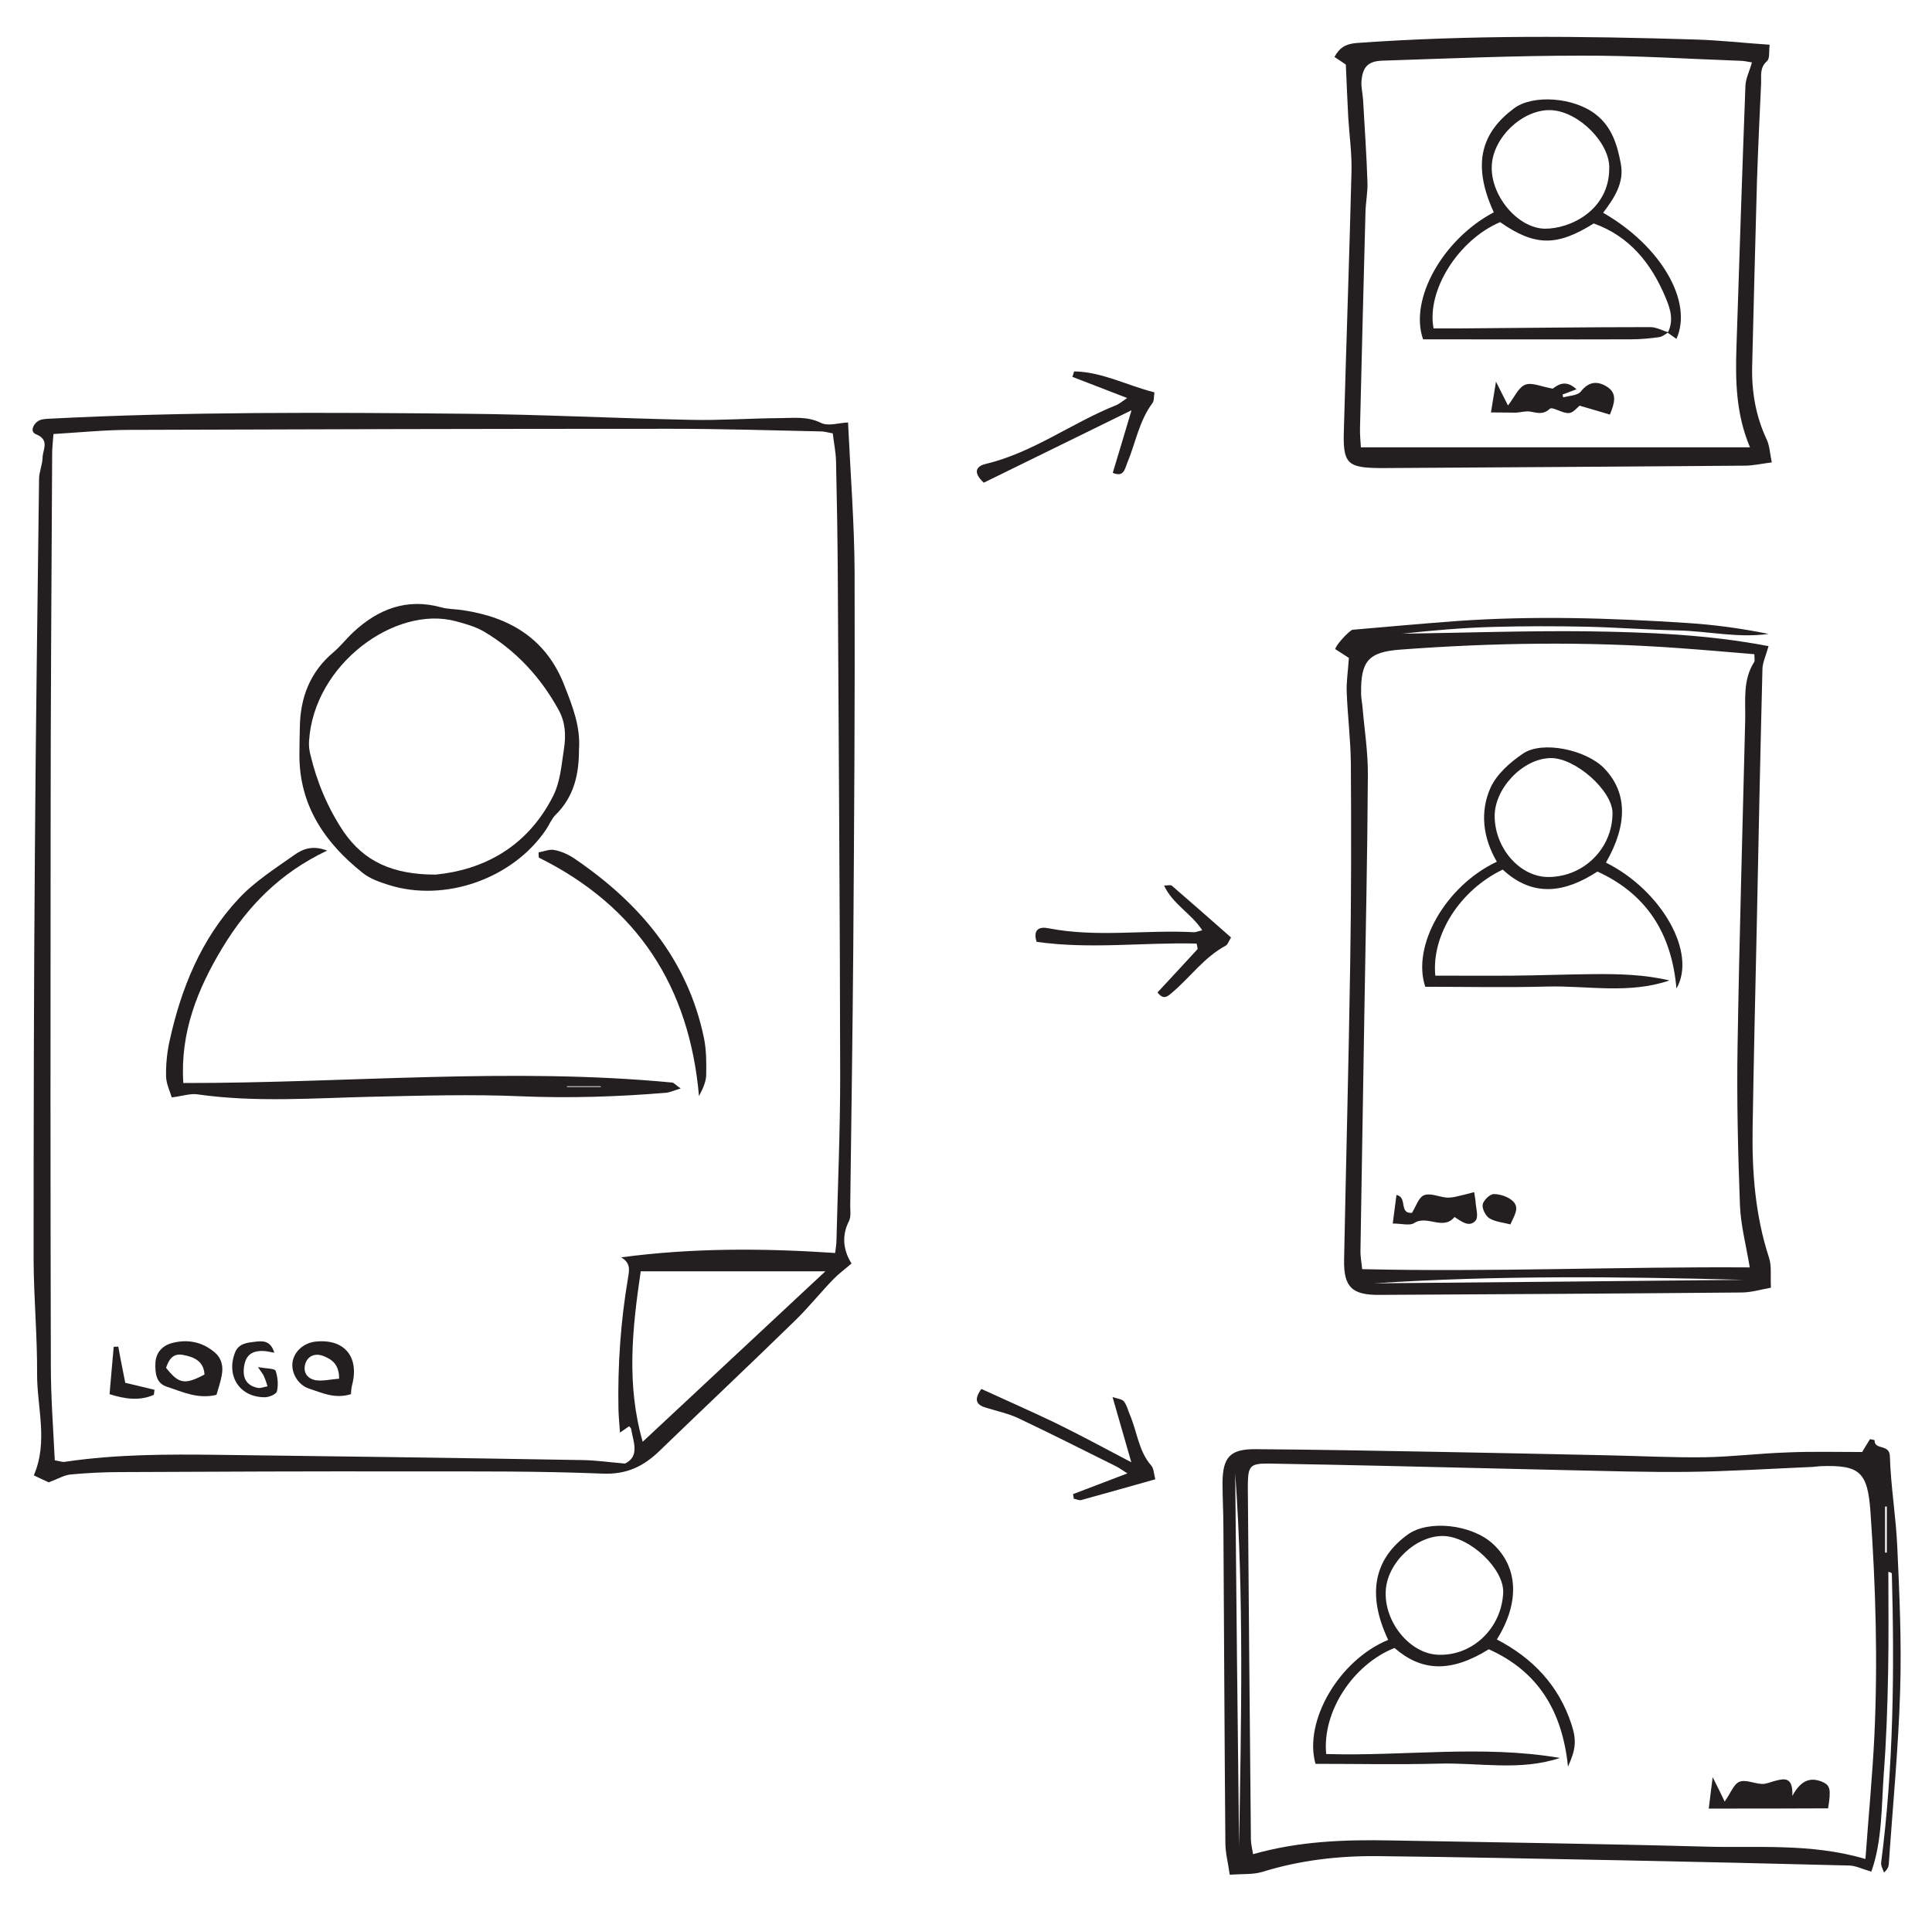 <?xml version="1.0" encoding="utf-8"?>
<!-- Generator: Adobe Illustrator 25.4.1, SVG Export Plug-In . SVG Version: 6.00 Build 0)  -->
<svg version="1.1" id="Layer_1" xmlns="http://www.w3.org/2000/svg" xmlns:xlink="http://www.w3.org/1999/xlink" x="0px" y="0px"
	 viewBox="0 0 885.3 875.7" style="enable-background:new 0 0 885.3 875.7;" xml:space="preserve">
<style type="text/css">
	.st0{fill:#231F20;}
</style>
<path class="st0" d="M388.6,193.6c1.1,23.5,2.9,46.1,3,68.6c0.2,57.2-0.2,114.4-0.6,171.6c-0.3,39.6-0.9,79.1-1.4,118.7
	c0,2.3,0.4,5-0.5,6.9c-3.7,7.2-2.5,13.9,1.1,19.6c-3.1,2.7-6,4.8-8.4,7.3c-6,6.2-11.4,13-17.6,19c-20.5,20-41.3,39.6-61.9,59.5
	c-7.4,7.2-15.2,11-26.3,10.5c-29.3-1.2-58.6-1-87.9-1c-44.3-0.1-88.6,0.1-132.9,0.3c-7.6,0-15.3,0.4-22.9,1.1c-2.9,0.3-5.7,2-10,3.6
	c-1.1-0.5-3.7-1.7-6.8-3.2c6.7-15.6,1.4-31.2,1.5-46.6c0.1-17.3-1.5-34.5-1.6-51.8c0-62.9,0.1-125.7,0.6-188.6
	c0.4-56.5,1.2-113,1.9-169.6c0-3.2,1.5-6.4,1.6-9.6c0-3.7,3.5-8.3-3-10.9c-2.8-1.1-1.4-4.5,0.9-6c1.3-0.9,3.2-1,4.8-1.1
	c63.5-3.3,127.1-2.9,190.6-2.3c34.6,0.3,69.2,2.1,103.8,2.8c13.6,0.3,27.3-0.7,40.9-0.8c6.2,0,12.3-0.9,18.5,2.1
	C379.4,195.5,384.1,193.8,388.6,193.6z M25.1,669.2c2.7,0.5,3.7,0.9,4.6,0.7c23.5-3.5,47.1-3.5,70.7-3.2c25.6,0.3,51.3,0.7,76.9,1
	c29.9,0.4,59.9,0.9,89.8,1.4c6.1,0.1,12.2,1,19.3,1.6c6.9-3.4,3.8-9.9,2.8-15.9c-0.1-0.4-0.6-0.8-0.9-1.2c-1.1,0.8-2.1,1.4-4.2,2.9
	c-0.3-4.1-0.6-7.3-0.7-10.5c-0.4-20.3,1-40.5,4.4-60.5c0.6-3.6,1.2-6.8-3.2-9.3c33-4.4,65.4-4.2,98.1-2c0.3-2.6,0.6-4.2,0.6-5.8
	c0.6-24.9,1.7-49.9,1.7-74.8c-0.1-76.5-0.7-152.9-1.1-229.4c-0.1-17.6-0.4-35.2-0.8-52.8c-0.1-4.2-1-8.5-1.5-12.8
	c-2.3-0.4-3.9-0.9-5.5-0.9c-23-0.5-45.9-1.2-68.9-1.2c-82.6,0-165.2,0.2-247.8,0.5c-11.5,0-23.1,1.2-34.9,1.9
	c-0.3,3.9-0.6,6.5-0.6,9.1c-0.3,57.5-0.7,115-0.7,172.5c-0.1,81.8-0.1,163.6,0.1,245.4C23.3,640.3,24.4,654.6,25.1,669.2z
	 M294.5,660.7c28.2-26.3,55.7-52,83.7-78.1c-28.6,0-56.6,0-84.6,0C289.7,609,287,634.6,294.5,660.7z"/>
<path class="st0" d="M853.3,665.4c0.9-1.6,2.3-3.8,3.6-5.9c1,0.2,2.1,0.4,2.1,0.5c-0.2,4.7,6.8,1.5,7,7.3
	c0.4,13.9,2.8,27.8,3.4,41.7c1,21.9,2,43.9,1.3,65.8c-0.8,26.5-3.4,53-5.2,79.5c-0.1,1.2-0.6,2.4-2.2,3.8c-0.5-1.5-1.5-3.1-1.3-4.6
	c5.7-44,6.1-88.1,4.9-132.3c0-0.3-0.3-0.6-1.6-0.9c0,15.2,0.2,30.4-0.1,45.7c-0.3,15.6-0.8,31.2-2,46.8c-1.1,15.3-0.7,30.9-5.7,44.9
	c-4.2-1.2-7.1-2.7-10-2.8c-35-0.9-69.9-1.7-104.9-2.4c-37-0.7-73.9-1.5-110.9-1.9c-18-0.2-35.8,1.8-53.2,7.2
	c-4.2,1.3-9.1,0.9-15,1.3c-0.7-5.2-2-9.9-2-14.6c-0.4-48.2-0.6-96.5-0.9-144.7c0-6.7-0.4-13.3-0.4-20c0-12.1,3.5-15.8,15.2-15.7
	c27.3,0.2,54.6,0.7,81.9,1.2c26.3,0.5,52.6,1,78.9,1.6c15,0.3,30,1.1,44.9,0.9c12.6-0.2,25.2-1.8,37.8-2.2
	C830.1,665.1,841,665.4,853.3,665.4z M854.8,851.9c1.4-19.5,3.2-38,4.1-56.5c1.6-34.2,0.6-68.5-1.8-102.6
	c-1.3-18.2-4.8-21.6-23-20.9c-1.7,0.1-3.3,0.4-5,0.4c-18.6,0.8-37.2,2-55.8,2.2s-37.3-0.4-55.9-0.8c-27-0.6-53.9-1.3-80.9-1.9
	c-18.3-0.4-36.6-0.8-54.9-1.1c-8.7-0.1-9.7,1-9.8,9.6c0,0.7,0,1.3,0,2c0.4,53.5,0.9,107.1,1.4,160.6c0,2.1,0.6,4.3,1,6.8
	c21.1-6,42-6.7,63-6.3c47.6,0.9,95.2,1.5,142.8,2.8C804.4,847,829.3,844.4,854.8,851.9z M567.8,846.1c0.9-57,2.3-114.1-1.8-171
	C566.5,732.1,567.1,789.1,567.8,846.1z M863.8,711.5c0.3,0,0.5,0,0.8,0c0-7,0-14.1,0-21.1c-0.3,0-0.5,0-0.8,0
	C863.8,697.4,863.8,704.4,863.8,711.5z"/>
<path class="st0" d="M618.1,301.5c-2-1.3-4.2-2.7-6.2-4c-0.2-1.5,6.5-8.7,7.9-8.9c15.9-1.4,31.8-2.8,47.7-4
	c35.3-2.5,70.6-1.4,105.8,0.9c12.4,0.8,24.8,2.5,37.1,5c-14,2-27.7-1.3-41.6-1.6c-14-0.3-27.9-1.4-41.9-1.7
	c-14.3-0.3-28.7-0.3-43,0.1c-13.8,0.4-27.6,1.6-41.3,3.1c28.2-0.4,56.4-1.4,84.6-1.1c27.8,0.4,55.6,1.5,83.2,6.8
	c-1.2,4.4-2.8,7.6-2.8,10.7c-1,39.2-1.8,78.4-2.6,117.7c-0.7,30.9-1.4,61.8-1.9,92.7c-0.3,20,1.2,39.8,7.5,59.1
	c1.3,3.9,0.6,8.4,0.9,13.8c-4.6,0.8-9,2.2-13.5,2.2c-55.3,0.5-110.6,0.8-165.9,1.1c-12.6,0.1-16.4-3.6-16.2-16
	c0.9-45.2,2.1-90.4,2.8-135.7c0.5-30.6,0.5-61.2,0.3-91.8c-0.1-10.9-1.5-21.9-1.9-32.8C616.9,312.6,617.7,307.6,618.1,301.5z
	 M803.9,299.8c-12.1-1-23.3-2-34.6-2.8c-42.6-3.1-85.1-2.5-127.7,0.7c-14.6,1.1-18.1,5.3-17.9,20c0,2,0.4,4,0.6,5.9
	c0.9,10.6,2.6,21.2,2.5,31.7c-0.2,36.2-1,72.4-1.6,108.6c-0.6,36.5-1.2,73.1-1.8,109.6c0,2.3,0.4,4.5,0.8,8.1
	c59.3,1.4,118.3-1.2,177.6-0.8c-1.7-10.1-4.1-19.2-4.5-28.4c-0.9-24.2-1.5-48.5-1.1-72.7c0.8-49.8,2.3-99.7,3.5-149.5
	c0.2-9.1-1.2-18.5,4.1-26.8C804.2,302.9,803.9,301.6,803.9,299.8z M798.9,586.5c-56.5-1.5-112.9-2.1-169.2,1.6
	C686.1,587.6,742.5,587.1,798.9,586.5z"/>
<path class="st0" d="M616.7,29.6c-1.5-1-3.3-2.3-5.2-3.5c2.4-4.4,5.3-6,10.2-6.4c51.6-3.7,103.2-3.2,154.8-1.6
	c11.2,0.3,22.4,1.6,34.4,2.4c-0.4,2.9,0.2,6.3-1.2,7.5c-3.4,3-2.6,6.6-2.7,10.1c-0.7,14.9-1.4,29.9-1.9,44.8
	c-0.8,28.2-1.5,56.5-2.2,84.7c-0.3,11.8,1.6,23.1,6.7,33.9c1.3,2.8,1.4,6.2,2.3,10.4c-4.8,0.6-8.6,1.5-12.4,1.5
	c-55,0.4-109.9,0.8-164.9,1.1c-0.7,0-1.3,0-2,0c-15.3-0.1-17.3-2-16.8-17.4c1.1-39.5,2.5-79.1,3.5-118.6c0.2-8.2-1-16.5-1.5-24.8
	C617.4,46.2,617.1,38.6,616.7,29.6z M802.8,28.6c-1.9-0.3-3.2-0.6-4.5-0.7c-24.6-0.9-49.2-2.5-73.9-2.4c-30.3,0-60.6,1.3-90.9,2.3
	c-6.5,0.2-9,2.8-9.6,9c-0.3,2.9,0.5,5.9,0.7,8.9c0.7,12.6,1.6,25.1,2,37.7c0.2,4.6-0.8,9.3-0.9,13.9c-0.9,32.9-1.7,65.8-2.5,98.7
	c-0.1,2.9,0.2,5.8,0.4,9c59.5,0,118.2,0,178.3,0c-6.5-15.4-6.7-30.7-6.2-46c1.3-39.9,2.6-79.7,4.1-119.6
	C799.9,36.1,801.6,32.8,802.8,28.6z"/>
<path class="st0" d="M548.3,432.4c-24.4-0.6-48.9,2.7-73.3-0.8c-1.8-5.7,1.3-7.1,5.5-6.2c22.1,4.3,44.4,0.6,66.6,1.8
	c0.9,0,1.8-0.4,3.8-0.9c-5-7.7-13.5-11.9-17.5-20.5c1.8,0,3.1-0.4,3.6,0.1c9,7.8,17.9,15.6,27.1,23.7c-1.1,1.8-1.5,3.3-2.5,3.8
	c-9.7,5.2-16.1,14.3-24.3,21.3c-2,1.7-4,3.9-6.9,0.1c6.1-6.6,12.3-13.2,18.4-19.9C548.7,433.9,548.5,433.2,548.3,432.4z"/>
<path class="st0" d="M491.7,684.7c7.8-3,15.7-6,24.9-9.5c-2.7-1.7-3.9-2.6-5.3-3.3c-14.9-7.4-29.7-14.9-44.7-22
	c-4.7-2.2-10-3.3-15.1-4.9c-4.2-1.3-5.3-3.7-1.8-8.5c11.1,5.1,22.5,10.1,33.8,15.5c11,5.4,21.8,11.2,34.9,18.1
	c-3.2-11-5.7-19.9-8.6-29.9c2.2,0.8,4.3,0.9,5.2,2c1.4,1.8,1.9,4.2,2.8,6.3c3.3,7.7,3.9,16.5,9.8,23.2c1.1,1.3,1.1,3.6,1.8,6.2
	c-11.6,3.3-22.7,6.4-33.9,9.5c-1,0.3-2.3-0.4-3.5-0.6C492,686.1,491.8,685.4,491.7,684.7z"/>
<path class="st0" d="M518.5,188c-23.9,11.7-45.9,22.5-67.7,33.2c-5.2-4.8-3.4-7.6,0.9-8.6c21.7-5.2,39.4-18.8,59.7-26.9
	c1.5-0.6,2.7-1.7,5.1-3.3c-9-3.5-17-6.6-25.1-9.7c0.3-0.8,0.5-1.6,0.8-2.5c12.8,0.2,24.1,6.4,36.8,9.6c-0.3,2-0.1,3.8-0.9,4.9
	c-6.2,8.3-7.8,18.6-11.7,27.8c-1,2.5-1.5,6.3-6.5,4.2C512.6,207.7,515.3,198.8,518.5,188z"/>
<path class="st0" d="M265.3,343.7c0,11-2.2,21.4-10.8,29.8c-1.8,1.8-2.8,4.5-4.3,6.7c-15.2,22.5-46.4,33.5-72.2,25.3
	c-4.1-1.3-8.4-2.8-11.7-5.4c-17.4-13.8-29.1-30.9-29.1-54c0-4.3,0.1-8.6,0.2-12.9c0.2-13.6,4.7-25.3,15.4-34.3
	c3.3-2.8,6-6.3,9.1-9.2c11.4-10.6,24.5-15.7,40.2-11.4c3.2,0.9,6.6,0.8,9.8,1.3c21.9,3.2,38.7,13.3,46.9,35
	C262.4,323.8,266.1,333.1,265.3,343.7z M199.6,400.8c21.4-2.1,41.6-12.2,53.6-35.5c3.6-6.9,4-14.4,5.2-21.9c1-6.6,0.7-12.5-2.5-18.2
	c-8.2-14.9-19.4-27-34-35.7c-3.9-2.3-8.5-3.6-13-4.8c-27.6-7.5-65.2,19.6-67.3,55.1c-0.1,2,0.1,4,0.6,5.9c3,12.7,8,24.6,15.3,35.5
	C166.8,394.7,179.8,400.8,199.6,400.8z"/>
<path class="st0" d="M311.9,498.8c-3.3,1-5.1,1.9-7,2c-21.9,1.8-43.8,2.5-65.8,1.6c-22.9-1-45.9-0.3-68.8,0.2
	c-26.6,0.6-53.2,2.7-79.8-1.1c-3.3-0.5-6.9,0.8-11.8,1.4c-0.9-3-2.5-6.2-2.6-9.6c-0.1-5.3,0.4-10.7,1.5-15.8
	c5.3-24.4,14.5-47.2,31.7-65.6c7.3-7.9,16.8-13.9,25.7-20.2c3.7-2.6,8.2-4.5,14.9-1.9c-21.4,10.1-36.4,25.4-47.9,44.4
	s-19.5,39-18,62.1c75.3,0.1,149.7-7.3,224.1-0.2C308.8,496.2,309.6,497.2,311.9,498.8z M259.8,497.8c0,0.1,0,0.2,0,0.3
	c5.2,0,10.3,0,15.5,0c0-0.1,0-0.2,0-0.3C270.2,497.8,265,497.8,259.8,497.8z"/>
<path class="st0" d="M246.8,390.6c2.4-0.4,4.9-1.5,7.1-1.1c3.2,0.6,6.4,2,9.1,3.8c29.9,20.3,52.1,46.2,59.6,82.5
	c1.1,5.5,1.1,11.2,1,16.9c-0.1,3.3-1.7,6.5-3.3,9.6c-4.4-50.1-28.1-86.8-73.4-109.3C246.8,392.2,246.8,391.4,246.8,390.6z"/>
<path class="st0" d="M99.2,639.2c-8.6,2.1-15.6-1.4-22.7-3.7c-5-1.6-5.4-6.2-5.3-10.6c0.1-4.9,3.1-8.2,7.5-9.4
	c7-1.9,13.8-0.7,19.5,4.1c3.4,2.8,4.2,6.6,3.4,10.7C101.1,633.2,100.1,636,99.2,639.2z M76.1,626.8c5.8,7.4,8.5,7.9,17.6,3.1
	c-0.3-6.2-4.9-8.1-9.9-9C79.2,620,77.3,623.2,76.1,626.8z"/>
<path class="st0" d="M160.8,638.9c-7.6,2.3-13.4-0.7-19.3-2.6c-5.1-1.7-8.3-7.5-7.4-12.4c0.9-4.8,5.2-8.5,10.5-9.1
	c13.2-1.4,20.2,7,16.7,20.1C161,636.2,160.9,637.5,160.8,638.9z M155.4,631.8c0-6.6-3.3-8.8-7-10.3c-4.1-1.7-7.6,0-8.6,3.8
	c-1,4.1,1.5,6.6,4.8,7.2C147.9,633,151.5,632.1,155.4,631.8z"/>
<path class="st0" d="M125.7,619.9c-2.4-0.4-3.8-0.8-5.3-0.8c-5.3-0.1-7.9,2.2-8.6,7.4c-0.7,5.2,1.3,8.5,6.3,9.5
	c1.4,0.3,3-0.5,4.5-0.7c-0.5-1.6-1-3.2-1.7-4.7c-0.3-0.8-0.9-1.4-2.7-4.1c4,0.7,7.7,0.6,8.1,1.7c1,2.9,1.3,6.4,0.6,9.4
	c-0.3,1.3-3.6,2.7-5.5,2.7c-11.5,0.1-17.9-9.7-13.7-20.5c1.6-4.1,5.5-4.5,9-4.9C120.3,614.4,124,614.2,125.7,619.9z"/>
<path class="st0" d="M57.4,633.7c5.2,1.2,9.3,2.2,13.4,3.2c-0.1,0.8-0.2,1.5-0.3,2.3c-6.6,2.9-13.3,1.9-20.3-0.3
	c0.6-7.5,1.3-14.6,1.9-21.7c0.7,0,1.4-0.1,2.1-0.1C55.2,622.8,56.4,628.5,57.4,633.7z"/>
<path class="st0" d="M636.1,751.5c-10.1-21.4-6.1-37.4,9-48.3c9.4-6.8,29.2-4.7,39,4.3c11.6,10.7,12.4,26.9,1.8,43.8
	c16.4,8.5,28.4,21.1,34.2,38.9c2.4,7.4,2,11.4-1.6,19.4c-2.6-25.5-13.7-43.7-36.3-53.8c-17.5,10.9-30.9,10.1-43.2-0.6
	c-19.1,7.6-33.2,29.3-31.3,48.6c35.6,1.1,71.4-4.3,107.1,1.8c-18.2,6.1-36.9,2.1-55.4,2.6c-18.9,0.5-37.8,0.1-56.6,0.1
	C597.3,788.8,613.5,760.8,636.1,751.5z M688.8,730c0.6-10.8-15-25.7-27.2-26.1c-12.5-0.4-25.8,12-26.6,24.9
	c-0.9,14.4,11,29,23.9,29.5C674.6,759,688,746.3,688.8,730z"/>
<path class="st0" d="M783,828.8c0.6-4.6,1-8.3,1.8-14.4c2.5,5,3.9,7.8,5.5,11.2c2.8-4,4.2-8.1,6.8-9.1c2.9-1.1,6.8,0.9,10.3,1
	c2,0.1,4-0.9,6-1.4c4.2-1.1,8.3-2,7.9,6.9c4-7.4,8.4-8.6,13.6-6.5c3.8,1.6,4.2,3.4,2.8,12.2C820.2,828.8,802.3,828.8,783,828.8z"/>
<path class="st0" d="M735.9,395.3c25.4,12.7,41.8,41.3,32.3,57.7c-2.2-25.1-13.5-43.2-36.2-53.6c-14.6,9.5-29.3,12.2-43.4-0.9
	c-19.6,9.4-32.7,29.9-30.9,48.6c11.8,0,23.7,0.1,35.6,0c12.3-0.1,24.6-0.6,37-0.7c11.7-0.1,23.3,0.2,34.7,2.9
	c-18.7,6.4-37.6,2.3-56.3,2.8c-18.5,0.5-37.1,0.1-55.6,0.1c-6.3-18.7,9.2-46.2,32.8-57.3c-6.3-10.8-7.9-22.7-2.9-33.9
	c2.8-6.2,8.9-11.6,14.8-15.6c8.8-6.1,28.7-1.9,37.1,6.5C745.6,362.8,746.1,377.5,735.9,395.3z M709.8,401.9
	c16.1-0.2,29.1-13.2,29.1-29.3c0-10.3-17.2-25.5-28.5-25.2c-12.8,0.3-25.9,14.2-25.5,27.2C685.3,389.3,696.9,402.1,709.8,401.9z"/>
<path class="st0" d="M638.2,560.7c0.7-5.6,1.2-9.3,1.7-13.1c5.2,1,1,8.7,7.1,8.2c1.8-2.8,3-7.1,5.6-8.1c2.8-1.1,6.8,0.8,10.2,1.1
	c1.4,0.1,2.9-0.1,4.3-0.4c2.7-0.6,5.4-1.3,8.4-2.1c0.3,2,0.5,2.9,0.6,3.8c0.1,3.2,1.6,7.6,0,9.3c-2.9,3.3-6.6,0.2-9.6-1.7
	c-5.2,6.4-12.6-1.1-18.5,2.8C645.9,561.8,642.3,560.7,638.2,560.7z"/>
<path class="st0" d="M692.1,561.1c-3.5-0.9-7-1.2-9.6-2.8c-1.8-1.1-3.4-4.4-3.1-6.3c0.4-2,3.3-4.8,5.1-4.8c2.9,0,6.6,1.2,8.7,3.2
	C696.5,553.5,693.9,557,692.1,561.1z"/>
<path class="st0" d="M764.5,152.3c-1.4,0.8-2.7,2-4.2,2.2c-4.3,0.6-8.6,1-12.9,1c-31.9,0.1-63.8,0-95.3,0
	c-6.5-18.4,9.2-46,32.4-58.2c-10.4-22.7-5.2-36.8,9.2-47.6c8.6-6.5,27.4-5.2,37.5,2.7c7.4,5.7,9.9,14,11.5,22.6
	c1.7,8.8-3.1,15.9-8.1,22.5c26.5,15.2,41.3,40.7,33.6,57.8c-1.4-1-2.7-1.9-4-2.8c2.9-5.6,1.2-11-1-16.2c-6.5-15.5-16.4-28-32.9-33.9
	c-16.9,10.6-27,10.5-42.9-0.6c-19.1,8.1-33.8,31.3-30.5,48.7c3.8,0,7.7,0,11.7,0c29.2-0.2,58.4-0.6,87.6-0.6
	C759,149.9,761.8,151.5,764.5,152.3z M737.4,77.3c0.5-11.5-13.7-26-26.3-26.8c-12.7-0.8-26.7,11.9-27.5,25.1
	c-0.9,13.7,11.7,29,24.3,29.2C719.6,104.9,737.3,96.3,737.4,77.3z"/>
<path class="st0" d="M683.2,189c0.8-4.9,1.4-8.7,2.3-14.1c2.3,4.6,3.8,7.5,5.5,10.9c3-3.8,4.8-8.3,7.9-9.5c3-1.2,7.4,0.9,12.6,1.8
	c2-1.4,5.7-4.6,10.9,0.3c-2.7,1-4.5,1.7-6.4,2.4c0.1,0.4,0.2,0.9,0.3,1.3c2.8-0.8,6.6-0.8,8.1-2.7c3.7-4.7,7.7-4.9,12.1-2.1
	c4.6,3,3.4,7.3,1.2,12.7c-4.6-1.4-9.1-2.7-13.9-4.1c-1,0.8-2.9,3.3-4.9,3.4c-2.9,0.2-7.5-3-8.7-2c-3.2,3-5.9,1.8-9.1,1.3
	c-2.1-0.3-4.3,0.4-6.5,0.5C691.2,189.1,687.7,189,683.2,189z"/>
<path class="st0" d="M-584.1-3400.8c0.8,40.5,2,80.6,2.4,120.8c0.3,33.6-0.1,67.2-0.5,100.8c-0.5,46.2-1.2,92.4-1.9,138.7
	c0,1.9-0.2,4-0.9,5.8c-2.4,6.6-2.6,12.9,2.3,18.7c-2.8,1.8-5.8,2.9-7.5,5c-16.3,20.9-37.1,37.2-55.5,55.9
	c-8.9,9-18.4,17.4-27.2,26.4c-3.5,3.6-8.5,4.4-11.9,8.3c-1.6,1.8-7,0.6-10.6,0.5c-54.6-2.5-109.2-0.6-163.9-0.5
	c-21.7,0-43.3-0.5-65-0.4c-7.3,0-14.7,0.6-21.8,2.2c-6.2,1.4-6,2.2-10.9-0.3c4.3-28-1.4-55.9-1.1-84c0.6-72.8,0.5-145.7,0.9-218.6
	c0.3-51.2,0.9-102.4,1.5-153.6c0-3.2,1.2-6.4,1.6-9.6c0.5-4.1,3.8-9.1-3.1-11.5c-0.5-0.2-0.3-4,0.6-5.6c0.5-1,3-1.1,4.6-1.2
	c67.8-3.3,135.7-3.7,203.6-2c46.9,1.2,93.9,1.2,140.9,1.7c0.3,0,0.7-0.1,1,0C-599.7-3402.6-592.7-3401.8-584.1-3400.8z
	 M-591.5-3396.7c-4.9-0.2-8.2-0.5-11.5-0.5c-39.3-0.4-78.6-0.9-117.9-1c-65.9-0.1-131.9,0-197.8,0.2c-10.1,0-20.3,1.3-30.4,2.1
	c-0.3,2.7-0.6,4-0.6,5.3c-0.6,56.2-1.5,112.4-1.6,168.6c-0.2,82.1,0.2,164.3,0.5,246.4c0,14,0.9,27.9,1.5,41.9c0.1,2.8,1.2,5.6,2,9
	c5.2-0.7,9.7-1.6,14.3-2c39.2-3.4,78.5-1.8,117.8-1.4c33.9,0.3,67.9,1.6,101.8,2.5c8.5,0.2,17,0.7,26.2,1c4.5-5.6,4.5-5.6,2.1-15
	c-1.5-0.1-3.1-0.2-5-0.3c-0.6-21.8-0.5-43.4,3.3-64.7c0.9-4.9,2.4-9.7-3.7-15.3c18.6-0.9,34.8-2.2,51.1-2.3
	c16.1-0.2,32.3,0.8,49.6,1.2c0-12-0.1-22.9,0-33.9c0.4-25.9,1.2-51.8,1.3-77.8c0.1-21.3-0.9-42.6-1-63.8
	c-0.2-54.5,0.1-109.1-0.1-163.6C-589.7-3372.1-590.8-3384-591.5-3396.7z M-679.4-2934.8c28.2-26,55.5-51.2,82.8-76.4
	c0.1-0.1,0-0.6-0.1-0.9c-0.1-0.3-0.2-0.6-0.3-0.8c-27.9,0-55.7,0-83.7,0C-683.6-2986.5-687-2960.9-679.4-2934.8z"/>
<path class="st0" d="M-838.9-3361.9c14.7,4.6,17.3,16.1,17.5,29.2c0.1,5.6,1.8,11.3,1.4,16.8c-0.4,6.2-1.6,12.5-4,18.2
	c-5.6,13.8-15.2,23.1-31,24.5c-6.9,0.6-13.7,2.4-20.7,3.1c-22,2.1-43.2-13.4-47.7-34.9c-1.3-6.1-1.8-12.5-2-18.8
	c-0.8-19.5,8.3-33.5,24.3-43.9c13.2-8.5,27-8.1,41.2-3.7c4.7,1.4,9.3,3.4,13.6,5c2.4-2.9,4.5-5.6,6.9-8c0.5-0.4,2.3,0.5,4.2,1
	C-836.3-3369.8-837.3-3366.7-838.9-3361.9z M-846.9-3359.2c-15.7-5.1-30.5-4.7-45.3-2c-1.6,0.3-3.3,1.1-4.4,2.2
	c-8.6,8.2-15.8,17.9-17.2,29.6c-1.7,13.8,1.9,27.5,10.4,38.6c7.9,10.3,20.6,9.6,32.2,10.3c1.3,0.1,2.7,0.2,4-0.1
	c23.2-4.2,35.7-14.4,37.1-37.1c0.2-3.6,0.5-7.4-0.2-11c-1.7-9.6-3.4-19.4-12.5-27.2c-8.8,21.4-25.4,37.9-27.3,61.2
	c-9-2.8-25.4-20.2-30.3-32.3c12.1,1.6,16.4,14.3,27,17.4C-864.8-3325.7-856.2-3341.8-846.9-3359.2z"/>
<path class="st0" d="M-845.9-3109c3.6-2.1,2-11.2,10.5-7c-1.1,3.6-2.1,6.9-3.3,11.2c14.7,4.7,17.3,16.6,17.3,30
	c0,4,0.8,7.9,1.4,11.9c2.1,15.2-4.9,27.1-14.1,38.1c-2.2,2.6-5.8,5-9.1,5.7c-12,2.6-24.1,5.5-36.3,6.2
	c-20.3,1.2-39.7-14.8-43.9-34.8c-1.3-6.1-1.7-12.5-2.1-18.8c-1.4-26.8,18.1-43.4,36.2-49.3c9.2-3,18.5-1.4,27.6,1.2
	C-856.3-3113-851.1-3110.9-845.9-3109z M-842.9-3098.8c-8.5,21.7-25.5,38.2-27.5,63.3c-13.8-8.9-21.5-21.1-31-32.3
	c4.2-2.4,6.6-1.5,9.3,1.1c5.5,5.2,11.4,9.9,18,15.5c9.3-17.5,18.1-33.9,27.3-51.2c-16-4.9-30.7-4.2-45.6-1.8
	c-1.6,0.3-3.3,1.1-4.4,2.3c-11,12-20.5,24.8-16.5,42.5c1.2,5.5,3,10.9,4.6,16.3c3,9.9,10,15.8,19.8,17.6c7.5,1.4,15.3,2.2,22.8,1.6
	c12-1,23.1-6.1,29.8-16.1C-825.1-3056.6-829-3086.4-842.9-3098.8z"/>
<path class="st0" d="M-845.3-3237.1c1.6-3.2,3.1-6.1,4.7-9.3c9.8,3.2,0.7,9,3,13.6c1,0.6,2.6,1.7,4.4,2.6c6.8,3.5,10.2,9.2,11,16.7
	c0.7,6.6,1.1,13.2,2.1,19.8c2.3,14.9-3.1,27.5-12.2,38.6c-2.8,3.4-6.9,6.8-11.1,7.9c-11.2,2.9-22.7,5.5-34.2,6.4
	c-20.9,1.7-41.5-14.5-45.7-35.1c-1.3-6.1-1.9-12.5-2-18.7c-0.3-23,13.2-41.8,35-49c8.8-2.9,17.8-2,26.6,0.3
	C-857.8-3241.8-851.9-3239.3-845.3-3237.1z M-873.5-3180.5c8.7-16.2,17.4-32.5,26.2-49c-1.6-0.9-2.6-1.9-3.8-2.2
	c-13.1-3.5-26.3-3.3-39.6-0.9c-2.2,0.4-4.8,1.2-6.3,2.8c-9.9,11-19.4,22.5-16.9,38.6c1.3,8.1,3.9,16.1,6.7,23.9
	c2.4,6.6,7.8,11,14.5,12.6c7.1,1.7,14.4,3.3,21.6,3.1c22.1-0.8,41-12.8,41-39.2c0-2.7,0.2-5.4-0.2-8c-1.6-10.1-3.4-20.1-12.6-28.1
	c-8.9,21.5-25.5,38.2-27.6,61.8c-9.9-4.5-26.3-22.4-30.2-33.3C-888.7-3196-884.2-3184-873.5-3180.5z"/>
<path class="st0" d="M-614.2-3307.1c-1,3.2-1.7,5.6-2.5,8.4c-1.5,0.3-3.1,0.9-4.7,0.9c-29.2,0.1-58.5,0.8-87.7,0
	c-27.2-0.8-54.3-4.4-81.6-1.5c-2.6,0.3-5.3,0-7.9-0.2c-0.5,0-0.9-0.8-1.9-1.8c2.7-0.8,5-1.5,7.9-2.4c-2.8-1.2-5-2.2-7.2-3.1
	c0.1-0.6,0.2-1.3,0.3-1.9c3.7,0.2,7.5-0.1,11.2,0.6c22.5,4.2,45.1,0.9,67.6,0.7c34.2-0.2,68.5-0.4,102.7-0.6
	C-617.3-3308-616.3-3307.6-614.2-3307.1z M-708.9-3301.8c0,0.3,0,0.6,0,0.9c12.1,0,24.3,0,36.4,0c0-0.3,0-0.6,0-0.9
	C-684.7-3301.8-696.8-3301.8-708.9-3301.8z"/>
<path class="st0" d="M-613.9-3050.8c-1.3,4.2-2,6.7-3,10.2c-19.1,0.4-38.4,1.5-57.6,1c-24.9-0.6-49.8-2.6-74.8-3.4
	c-13.6-0.4-27.2,0.5-40.9,0.8c-3.2,0.1-6.5,0-10.2-1.4c1.9-1,3.9-2,6.3-3.2c-1.9-1-3.6-1.9-5.6-3c0.8-0.6,1.6-1.5,2.2-1.5
	c4,0.1,8,0,11.9,0.7c19.3,3.4,38.5,0.8,57.8,0.4c30.3-0.6,60.6-0.5,90.9-0.7C-629.6-3050.9-622.3-3050.8-613.9-3050.8z
	 M-666.6-3043.3c0-0.3,0-0.6,0-1c-12.2,0-24.5,0-36.7,0c0,0.3,0,0.6,0,1C-691-3043.3-678.8-3043.3-666.6-3043.3z"/>
<path class="st0" d="M-800-3172.4c2.1-0.7,4.3-1.4,8-2.5c-3.5-1.3-5.7-2.1-7.9-3c0.1-0.7,0.2-1.3,0.3-2c6.4,0.5,12.7,1.3,19.1,1.5
	c12.3,0.5,24.5,0.9,36.8,0.9c41.2-0.3,82.4-0.8,123.7-1.2c1.6,0,3.3,0.3,5.5,0.5c-0.7,3.1-1.4,5.8-2.3,9.7c-5.7,0-11.3-0.3-16.8,0
	c-38.6,2.3-77.1-0.2-115.6-2.7c-14.9-1-29.9,0.5-44.8,0.8c-1.8,0-3.7,0-5.5,0C-799.8-3171-799.9-3171.7-800-3172.4z M-664.3-3171.4
	c0-0.1,0-0.2,0-0.3c-10.2,0-20.4,0-30.6,0c0,0.1,0,0.2,0,0.3C-684.7-3171.4-674.5-3171.4-664.3-3171.4z"/>
<path class="st0" d="M-612.6-3205c-4.2,0.2-7.4,0.5-10.7,0.4c-40.9-0.2-81.8-0.4-122.7-0.8c-16.7-0.2-33.2,0.7-49.6,4.2
	c-1.7,0.4-3.6,0.2-5.8-1.2c2.1-1.1,4.2-2.1,6.3-3.2c-1.5-0.6-2.9-1.2-4.7-1.9c0.7-0.8,1.3-2.1,1.9-2.1c3.3-0.3,6.6-0.5,9.9-0.5
	c39.6,0.2,79.2,0.8,118.7,0.7c15.3,0,30.5-1.5,45.7-2.4C-619-3212-613.9-3213.5-612.6-3205z"/>
<path class="st0" d="M-612.8-3148.3c-1.5,0.9-3,1.8-4.6,2.7c1,0.8,2,1.7,3,2.6c-0.5,0.7-0.8,1.7-1.2,1.7c-3.3,0.3-6.6,0.6-9.9,0.6
	c-43.3-0.2-86.5-0.6-129.8-0.7c-9.3,0-18.6,1.1-27.8,1.7c-4.3,0.3-8.6,0.7-12.9,0.9c-3.8,0.2-5-2.2-5.7-6.5c3.6-0.4,6.8-1,9.9-1
	c37.9,0.2,75.9,0.4,113.8,0.8c20.7,0.2,41.2,0.2,61.5-4.6c0.9-0.2,1.9,0,2.9,0C-613.3-3149.5-613.1-3148.9-612.8-3148.3z"/>
<path class="st0" d="M-801-3072.7c1.1-2.9,2-5.1,3.7-9.4c14,0,29.9-0.1,45.8,0c25.3,0.1,50.5,0.7,75.8,0.5
	c16.2-0.1,32.5-1.1,48.7-1.7c3.3-0.1,6.8-0.6,9.9,0.1c1.9,0.4,3.2,2.9,4.8,4.5c-0.4,0.7-0.7,1.3-1.1,2c-4.9,0-9.8,0-14.8,0
	c-39.6-0.1-79.1,0.1-118.7-0.3c-16-0.1-31.9,0.4-47.6,3.7C-796.5-3072.8-798.7-3072.9-801-3072.7z"/>
<path class="st0" d="M-801.1-3329.5c1-3.5,1.8-6.2,2.7-9.4c3.5,0,7.1,0,10.7,0c42.9,0.2,85.8,0.7,128.7,0.5
	c12.6,0,25.2-1.7,37.7-2.4c4-0.2,8.4-0.6,8.1,6.5c-5.5,0.3-11,0.8-16.6,0.8c-31.9-0.1-63.8-0.6-95.7-0.4c-19.6,0.1-39.2,1-58.7,1.8
	C-789.8-3331.9-795.2-3330.5-801.1-3329.5z"/>
<path class="st0" d="M-803.1-3274.4c5.6-0.3,9.2-0.7,12.8-0.7c40.2,0.2,80.5,0.3,120.7,0.7c16,0.2,31.9-0.5,47.6-3.7
	c2.6-0.5,5.2-0.7,8.1-1c-0.5,3.1-0.9,5.6-1.6,9.6c-20.5,0-41.4,0.1-62.3,0c-21.6-0.1-43.2-0.9-64.8-0.7c-15.9,0.1-31.8,1.3-47.8,1.9
	c-2.6,0.1-5.5,0.4-7.9-0.3C-799.8-3269.1-800.8-3271.5-803.1-3274.4z"/>
<path class="st0" d="M-801.4-3016.8c14.9-2.5,29.8-1.9,44.7-1.2c14.6,0.6,29.3,2.9,43.9-4.5c-0.2,3.5-0.3,6-0.5,8.9
	c-0.8,0.2-1.7,0.8-2.5,0.8c-19,0.1-38-0.1-56.9,0.1c-6.9,0.1-13.8,1-20.8,1.6C-797.5-3010.8-801.8-3009.8-801.4-3016.8z"/>
<path class="st0" d="M266.3-3034.3c0,9.5,0.3,17.8-0.1,26.1c-0.4,8-1.7,15.9-2.6,24.2c-3.6-1.4-5.9-2.3-8.3-3.2
	c-0.1-0.5-0.5-1.1-0.5-1.7c2.2-14.8,0.4-30,3.1-46.4c5.3,4.3,2.9,8.7,4,11.7c0-3.3,0-7.1,0-11.4c-1.7-1.2-3.7-2.7-5.7-4.1
	c0.6-3.3,1.2-6.2,1.9-9.9c10.2-2.8,20.7-5.5,31.2-8.6c49.5-14.4,99-28.7,148.4-43.3c8.8-2.6,17.3-2,25.6,0.4
	c44.1,12.7,88.1,25.8,132.1,38.6c16.3,4.7,32.7,9.1,48.9,13.6c6.9,14.6,7.6,36.2,2,60.8c-2.6-0.9-5.1-1.8-7.7-2.7
	c-0.8-14.5,2.9-29.1,0.2-44.6c-22.3,5.1-44.1,9.2-65.5,15c-35.3,9.5-71,17.5-105.2,30.8c-1.8,0.7-4.2-0.1-6.3-0.2
	c-6.1-0.3-12.6-2.1-18.1-0.5c-3.8,1.1-6.6,1.3-10,0.1c-49.7-17.4-100.4-30.7-151.9-41.3C276.8-3031.9,272-3033,266.3-3034.3z
	 M626.6-3043.3c0-0.7-0.1-1.4-0.1-2.2c-13.9-4.4-27.5-9.6-41.6-13.2c-43.7-11.3-87.6-22.1-131.4-33c-2.1-0.5-4.6-0.5-6.8,0
	c-26.8,6.3-53.8,12.2-80.4,19.2c-27.9,7.4-55.5,16-83.3,24.2c-2.6,0.8-4.9,2.2-7.3,3.4c57.5,18.3,114.7,34.7,171.9,50.8
	c3,0.8,6.6,0.5,9.6-0.3c24.7-6.7,49.4-13.5,73.9-20.6C563-3024.3,594.8-3033.9,626.6-3043.3z"/>
<path class="st0" d="M252.3-2978.9c5.9-1.6,9.5-2.9,13.2-3.4c2.1-0.3,4.5,0.5,6.6,1.3c39,14.7,79.6,23.7,119.7,34.4
	c17,4.5,34.3,7.4,52.4,11.2c0.7-15.3,1.5-30.1,2.2-45.1c2.9,0,5.2,0,8,0c2.2,15.3,2.8,30.6-1.6,46.7c2.1-0.2,3.9-0.3,5.6-0.7
	c10.7-2.4,21.4-4.9,32.1-7.4c47.3-11,94.4-22.5,140.2-38.9c3.2-1.2,6.3-3.4,10.1-0.1c1.7,1.4,5.6,0.2,8.2,0.2
	c0.4,0.6,0.8,0.9,0.8,1.1c0,0.3-0.2,0.8-0.4,0.9c-3.4,1.2-6.7,2.6-10.2,3.6c-59.7,17.2-119.4,34.4-179.9,51.7
	c-2.3-2-4.9-4.4-7.3-6.5c-2,2.2-4.2,4.5-6.6,7C381.2-2941.4,317.7-2959.9,252.3-2978.9z"/>
<path class="st0" d="M214-3209.2c0.7-61.7-3.2-122.5,0.2-182.9c32.9,0,65.3,0.1,97.8-0.1c4.5,0,7.5,1.7,10.5,4.6
	c11,10.7,22,21.3,32.4,31.3c-0.7,49.3,4.2,97.7-0.6,147.4C307.2-3209.1,260.5-3206.2,214-3209.2z M218.9-3387.2
	c0,57.8,0,115.2,0,174.1c43.7-0.4,87.1,1.6,130.3-0.4c2.5-10.7,2.5-129.3-0.1-138.9c-11.2,0-22.7,0-35.1,0c0-12.3,0-23.7,0-34.8
	C282.9-3387.2,251.6-3387.2,218.9-3387.2z M346.8-3357.6c-10-9.3-18.2-16.8-27.6-25.5c0,9.7,0,17.3,0,25.5
	C328.2-3357.6,336.3-3357.6,346.8-3357.6z"/>
<path class="st0" d="M520.7-3241.1c-10.3,3.5-124.3,4.3-140.6,1.1c1.4-60.8-3.9-121.6,0.6-182.4c21.1,0.2,42.2,0.4,63.3,0.5
	c11.3,0.1,22.6,0,33.9-0.2c3.9-0.1,7.1,0.8,9.9,3.6c10.1,10.1,20.4,20,30.6,30c1.9,1.8,2.9,3.3,2.9,6.6c0,41.8,0.6,83.6,0.8,125.4
	C522.2-3251.6,521.2-3246.6,520.7-3241.1z M480.4-3382.2c0-12.6,0-23.8,0-35c-31.2,0-62.9,0-95.3,0c0,58,0,115.3,0,172.5
	c10.9,2.5,120.7,2.5,130.9,0.1c2.3-13.6,2-127.1-0.6-137.6C504.3-3382.2,493.1-3382.2,480.4-3382.2z M485.3-3413.4
	c0,10.2,0,17.9,0,25.5c9.3,0,17.5,0,27.3,0C503.1-3396.7,495-3404.3,485.3-3413.4z"/>
<path class="st0" d="M689.9-3208.9c-47.7,0-94.1,0-141.1,0c0.4-61.7-1.8-122.9,0.1-183.2c31.6,0,62.1,0.3,92.6-0.2
	c7.9-0.1,14,1.8,19.3,7.7c9.1,10.1,18.8,19.7,29.1,30.4C690.1-3307.4,692.1-3259.1,689.9-3208.9z M649-3387.2c-31.2,0-62.7,0-94.1,0
	c-2.7,8.7-3,163.5-0.3,173.9c42.9,0,86,0,128.9,0c3.3-9.6,3.7-129.5,0.4-139c-11.2,0-22.8,0-35,0C649-3364.3,649-3375.4,649-3387.2z
	 M681.7-3357.5c-9.9-9.2-18.1-16.8-27.6-25.6c-1.8,9.7-2.3,17.6,1.1,25.6C663.5-3357.5,671.3-3357.5,681.7-3357.5z"/>
<path class="st0" d="M477.3-3156.8c-6.1,11.1-16.1,18.9-24.6,28.5c-1.3-0.9-2.8-1.3-3.4-2.3c-5.3-9.6-14.4-15.9-21.4-23.9
	c-1.7-1.9-4.3-3.9-0.1-6.7c6.7,6,13.5,12.1,21.2,19c3.2-13.5-0.6-25.8-0.2-38c0.5-12.5-0.9-25.1,1.5-37.4c6.7-0.6,6.8,3.1,6.1,6.9
	c-4.1,22.4-0.6,45-1.2,67.5c0,0.2,0.4,0.5,1.5,1.7c6.1-5.8,12.3-11.7,18.5-17.6C475.9-3158.3,476.6-3157.6,477.3-3156.8z"/>
<path class="st0" d="M598.8-3121.8c8.3,0.2,16.6,0.5,24.9,0.7c0,0.8,0,1.6,0,2.4c-11.8,4.2-24.4,2-37,3.5c-0.5-1.6-1.8-3.4-1.4-4.5
	c3.7-9.9,0.8-20,1.6-30c0.2-2.8-0.3-6.1,5.3-7.2c0,9.8,0,19,0,28.3c0.7,0.2,1.5,0.5,2.2,0.8c9.6-7.9,17-18,25.8-26.7
	c8.8-8.6,17.6-17.2,27-26.3c1.7,2,3,3.6,4.7,5.7c-21.3,14.4-35.7,34.9-54.2,51.3C598.2-3123.2,598.5-3122.5,598.8-3121.8z"/>
<path class="st0" d="M286.7-3181.1c17.4,17.7,34.6,35.3,53.3,54.3c0.5-10.9,1-20.2,1.5-30.9c2.1,1.9,4.1,2.8,4.5,4.1
	c0.6,2.5,0.3,5.3,0.4,7.9c0.3,7.8-1.2,15.8,1.8,23.5c0.6,1.6-0.2,3.8-0.3,5.6c-14.8,2-32.2,0.4-39.7-4.6c10.2-0.2,18.5-0.3,28.7-0.5
	c-3.2-3.6-4.9-5.6-6.7-7.4c-7.7-7.9-15.2-15.9-23.1-23.5c-6.7-6.4-13.8-12.4-20.8-18.4C283.1-3173.7,280.7-3176.2,286.7-3181.1z"/>
<path class="st0" d="M231.7-3242.7c33.3,0,66.8,0,100.3,0.1c0.9,0,1.9,1.5,4.3,3.6c-3.9,0.8-6.2,1.6-8.5,1.6c-20,0-40-0.1-59.9-0.2
	c-10.3,0-20.6,0.2-30.9,0.4C233.7-3237,230.6-3236.7,231.7-3242.7z"/>
<path class="st0" d="M333.9-3285.9c-3.9,0.2-7.9,0.6-11.8,0.5c-20.3-0.2-40.6-0.7-60.9-0.8c-7.6-0.1-15.3,0.5-22.9,0.7
	c-2.8,0.1-6.2,1.3-7.4-3.8c1.7-0.6,3.3-1.7,5-1.7c28.9-0.4,57.8-0.8,86.8-1.1c3,0,6,0.2,8.9,0.8c1.2,0.3,2.1,2,3.2,3.1
	C334.5-3287.4,334.2-3286.7,333.9-3285.9z"/>
<path class="st0" d="M335.3-3248.3c-35.1-3.2-69.8,1-104.3-1.9c-0.1-0.8-0.2-1.5-0.3-2.3c1.9-0.6,3.7-1.8,5.6-1.8
	c30.8,0,61.7,0.2,92.5,0.3C331.7-3253.9,335-3254.1,335.3-3248.3z"/>
<path class="st0" d="M230.2-3337.9c2.9-0.5,4.5-1,6-1.1c28.9-0.4,57.9-0.8,86.8-1.1c2.7,0,5.4-0.1,7.9,0.6c1.5,0.4,2.5,2.3,5.3,5.1
	c-5.5,0.4-8.9,0.9-12.4,0.9c-22-0.2-43.9-0.5-65.9-0.6c-7,0-14,0.5-20.9,0.7C234.5-3333.4,234.5-3333.4,230.2-3337.9z"/>
<path class="st0" d="M335.6-3227.1c-1,0.7-2.1,2-3.1,2c-32.9-0.3-65.9-0.6-98.8-1.1c-1,0-1.9-1.4-4.4-3.3c13-2.9,24.2,0.9,35.4-0.1
	c11.9-1,24-0.8,35.9-0.8c11.5,0.1,23-0.5,34.4,0.9C335.3-3228.6,335.4-3227.8,335.6-3227.1z"/>
<path class="st0" d="M231.2-3278.1c34.8,0,69.3,0,103.9,0c0.2,0.8,0.4,1.7,0.5,2.5c-1.7,0.8-3.4,2.2-5.2,2.2
	c-31.2-0.2-62.4-0.6-93.6-1C234.2-3274.4,230.5-3273.6,231.2-3278.1z"/>
<path class="st0" d="M231.1-3326.3c35.1,0,69.5,0,104.5,0c-1,6.2-4.8,5.1-7.7,5c-12.3-0.2-24.6-0.8-36.8-0.9
	c-17.6-0.2-35.2,0-52.8-0.1C235.4-3322.3,231-3320.6,231.1-3326.3z"/>
<path class="st0" d="M231-3301.3c2-0.5,4.1-1.3,6.1-1.3c29.9,0.1,59.8,0.2,89.7,0.4c2,0,4.2-0.4,5.9,0.4c1.3,0.6,2,2.7,3.1,4.2
	c-35.4-0.2-70-0.4-104.6-0.6C231.1-3299.3,231-3300.3,231-3301.3z"/>
<path class="st0" d="M280-3344.5c-16.5-3.9-33,0.6-50.9-2.9c7-3.2,39.5-3.7,51.6-1.6C280.5-3347.5,280.2-3346.1,280-3344.5z"/>
<path class="st0" d="M499-3341.6c-0.2,7.3-0.7,14.5-0.7,21.6c0,6.9,0.5,13.7,0.8,20.7c-7.7,2.9-33.3,3.1-41.8,0.4
	c0-14.2,0-28.3,0-42.6C464.1-3343.7,490.9-3343.9,499-3341.6z M477.2-3303.5c-0.7-2.8-0.8-5-1.8-6.7c-1.2-2.2-3.7-3.8-4.6-6.1
	c-0.7-1.7,0.3-4.1,0.5-5.7c-2.4-0.8-4.7-1.6-6.8-2.4c0,6.9,0,13.9,0,20.9C469.1-3303.5,472.6-3303.5,477.2-3303.5z M491.5-3324
	c0-4.4,0-8.5,0-12.4c-9.8,0-18.8,0-28.4,0c0.2,2.6,0.4,4.4,0.8,9.2c6.6-10.4,13.5-4.9,20.6-4.5
	C484.9-3327.4,485.8-3323.5,491.5-3324z"/>
<path class="st0" d="M443.9-3298.9c-8.2,2.3-35.4,2.4-42.7,0.1c1.8-14,2-28-0.1-42c6.9-2.8,32.1-3.3,42.6-0.8
	C442-3327.3,442.6-3313.1,443.9-3298.9z M435.2-3311.3c-1.1,0.9-2,1.4-2.5,2.2c-3.9,5.6-8.9,0.7-13.4,1.3c-3.6,0.4-4.2-2.7-4.8-5.9
	c-0.2-1.3-3.3-2.2-5.7-3.6c0,5.2,0,9.4,0,14.4c9.6-0.6,18.6,0.9,27.3-1.2c0-11.3,0-21.7,0-33.1c-4.8,0.4-8.7,0.7-15.1,1.2
	c3.7,5.3,6,8.5,8.6,12.2c-0.4,1.3-1,3.4-2.1,6.9C433.9-3319.4,435-3316.1,435.2-3311.3z"/>
<path class="st0" d="M501-3268.4c-2.9,0.5-5.3,1.2-7.7,1.2c-23.3-0.2-46.6-0.6-69.9-0.8c-7,0-13.9,0.6-20.9,1
	c-3,0.2-5.4-0.2-4.9-4.4c0.7-0.4,1.5-1.1,2.4-1.1c30.6-0.3,61.2-0.5,91.8-0.7C495.1-3273.1,499.3-3274.4,501-3268.4z"/>
<path class="st0" d="M501.7-3278.3c-34.8-3.2-69.7,1.1-104.4-1.9c-0.1-0.8-0.2-1.6-0.3-2.4c2-0.5,3.9-1.6,5.9-1.6
	c30.5,0,61.1,0.2,91.6,0.4C497.8-3283.8,501.5-3284.4,501.7-3278.3z"/>
<path class="st0" d="M504-3258.8c-3.1,2.3-4.1,3.7-5.1,3.7c-33.1-0.3-66.3-0.6-99.4-1.1c-0.9,0-1.8-1.5-3.4-2.9
	c1.9-0.8,3-1.7,4.1-1.7c30.5,0.2,61,0.4,91.5,0.8C495.1-3260,498.5-3259.3,504-3258.8z"/>
<path class="st0" d="M502-3352.8c-2.3,0.5-4.6,1.5-6.9,1.5c-29.9-0.2-59.9-0.6-89.8-0.9c-2,0-4.1,0.2-5.9-0.4
	c-1.1-0.4-1.7-2.2-2.8-3.7c35.4,0,70.1,0,104.7,0C501.5-3355.1,501.8-3353.9,502-3352.8z"/>
<path class="st0" d="M397.3-3378.5c4.2-1.6,36.2-2.8,46-1.6c1.2,0.2,2.6,0.6,3.5,1.4c0.6,0.5,0.4,1.8,0.5,2.6c-16.8,0-33.4,0-50,0
	C397.3-3376.9,397.3-3377.7,397.3-3378.5z"/>
<path class="st0" d="M566.9-3242c1.8-0.2,3.7-0.5,5.6-0.5c18.9-0.4,37.8-0.8,56.7-1c11.6-0.1,23.2,0.2,34.8,0.5
	c1.9,0.1,3.8,1.5,5.6,4.2c-2,0.5-4.1,1.5-6.1,1.5c-23.2-0.1-46.5-0.5-69.7-0.6c-7.6,0-15.2,0.5-22.8,0.9
	C567.5-3236.8,565.9-3238,566.9-3242z"/>
<path class="st0" d="M669-3286c-3.6,0.2-7.1,0.6-10.7,0.5c-20.2-0.2-40.5-0.7-60.7-0.8c-8.3,0-16.6,0.5-24.8,0.8
	c-2.9,0.1-6.1,0.7-6.4-4.3c1.3-0.5,2.5-1.2,3.6-1.2c29.5-0.4,59-0.8,88.5-1.1c2.3,0,4.8-0.1,6.9,0.5c1.6,0.5,2.8,2.1,4.2,3.2
	C669.4-3287.5,669.2-3286.8,669-3286z"/>
<path class="st0" d="M670.6-3248.3c-35.6-3-70.4,0.8-105-1.7c-0.1-0.9-0.2-1.8-0.3-2.7c2.2-0.5,4.5-1.5,6.7-1.5
	c30.2,0,60.4,0.2,90.6,0.4C665.9-3253.9,669.5-3254.5,670.6-3248.3z"/>
<path class="st0" d="M669.2-3334.1c-3.5,0.2-7,0.6-10.5,0.6c-22.9-0.2-45.8-0.5-68.7-0.6c-6,0-11.9,0.5-17.9,0.7
	c-2.6,0.1-5.6,0.8-5.4-4.3c1.6-0.4,3.3-1.2,5.1-1.2c28.5-0.4,57.1-0.8,85.6-1.1c2.7,0,5.4-0.3,7.9,0.4c1.7,0.5,3.1,2.4,4.7,3.6
	C669.6-3335.4,669.4-3334.8,669.2-3334.1z"/>
<path class="st0" d="M670.4-3226.4c-2,0.5-4.1,1.5-6.1,1.5c-29.6-0.1-59.3-0.4-88.9-0.7c-3.3,0-7.5,1.4-10-4.2
	c11.8-2.5,23,1.3,34.3,0.3c11.9-1,24-0.9,35.9-0.7c11.4,0.2,23-1.1,34.3,1.2C670.1-3228.2,670.2-3227.3,670.4-3226.4z"/>
<path class="st0" d="M565.7-3301.1c2-0.5,3.9-1.6,5.9-1.6c30.2,0.1,60.5,0.2,90.7,0.4c3.3,0,7.8-1.2,7.9,4.3c-34.9,0-69.5,0-104.2,0
	C566-3298.9,565.9-3300,565.7-3301.1z"/>
<path class="st0" d="M566.2-3278.2c35.1,0,69.4,0,104.5,0c-1.2,5.5-4.5,4.9-7.2,4.9c-25.5-0.3-51.1-0.6-76.6-0.9
	c-5.6-0.1-11.3-0.1-16.9-0.2C567.2-3274.4,565.4-3275.2,566.2-3278.2z"/>
<path class="st0" d="M670.2-3326.2c-0.4,5.3-3.4,4.9-5.8,4.9c-30.9-0.3-61.8-0.6-92.7-1c-3.7,0-3.7-0.2-5.1-3.9
	C600.9-3326.2,635.5-3326.2,670.2-3326.2z"/>
<path class="st0" d="M565.8-3349.7c1.9-0.2,3.8-0.6,5.6-0.6c12.9,0,25.8,0.1,38.7,0.2c2.8,0,6.4-0.5,5.7,4.3
	C600.2-3344.4,571.5-3345.8,565.8-3349.7z"/>
<path class="st0" d="M-798.2-1751.1c1.1-4.7,1.8-9.5,3.3-14.1c7.3-22.4,14.9-44.8,22.3-67.2c0.5-1.5,0.8-3.1,1.4-5.2
	c-11.7-1.6-23.8,2.1-35.1-5c0.7-2.5,1.4-5.2,2.2-8c8.1-26.7,16.2-53.4,24.5-80.1c2-6.3,4.5-12.5,7.4-18.4c1.2-2.3,4.1-4.9,6.5-5.2
	c18.5-2.7,36.9-0.2,57.4,0.9c-17.2,23-17.1,50.1-28.3,74.5c15.3,1,30-5.1,43.2,2.2c-4.8,15.4-17.7,25.5-29.4,39.2
	c4.6-0.9,7.1-1.1,9.4-1.9c17.8-5.5,36-5.6,54.4-5.4c14.6,0.2,29.3-0.7,43.7-2.6c16.1-2.2,28.8-11.7,39.8-23.2c2.9-3,5-7.1,6.4-11.1
	c8.2-23.9-5.8-55.1-28.9-65.6c-7-3.2-14.1-3.1-21.5-2.2c-7.9,1-15.8,2.2-23.8,2.8c-2.8,0.2-5.8-0.8-8.8-2.6
	c9.7-5.7,20.6-6.5,31.5-10.1c0-2.2,0.4-4.8-0.1-7.3c-3.2-16.8-11.9-30.9-22.6-43.9c-4.8-5.9-12.2-8.6-19.5-9
	c-9.9-0.6-20-0.4-29.7,1.1c-4.9,0.7-8.3,0.3-11.8-2.6c-4.1-3.4-8.2-6.9-12.4-10.1c-16.4-12.5-34.5-15.9-53.5-7.7
	c-10.6,4.6-20.2,11.3-31.6,17.9c4.2,4.2,7.1,7.2,10.2,10c2.8,2.4,7.5,3.6,4.8,10.1c-3.1-2-5.7-3.9-8.4-5.5
	c-21.2-13-43.8-16.8-66.6-5.7c-16.2,7.8-26.9,21.5-29.8,39.9c-1.3,8.1-0.3,9.8,6.6,13.8c-1.9,1.6-3.4,3.5-5.3,4.3
	c-14.4,5.9-26.7,14.9-38.3,25c-12.2,10.7-15.2,27.7-7.7,42.3c4.6,8.8,9.4,17.6,14.2,26.3c4.5,8.1,11.4,13.1,20.6,14.2
	c10.9,1.3,21.8,1.9,32.8,2.8c3.5,0.3,6.9,0.9,10.5,3.3c-1.5,0.7-3,1.9-4.6,2.1c-4.9,0.7-9.9,0.9-14.9,1.4
	c-23.6,2-41.7-9.2-57.6-24.8c-5.8-5.7-9-13.3-10.1-21.3c-1.1-7.9-1.6-15.8-2-23.8c-0.1-2.2,0.4-4.8,1.5-6.7
	c6.6-11.5,12.2-23.9,23.3-32c6.1-4.4,13.4-7.1,20.2-10.5c2-1,4.3-1.5,6.3-2.1c-2.7-39.9,25.6-73.3,73.8-72.8
	c-15.7-24-31.1-47.5-47.2-72c-14.3,10.3-28.5,20.5-43.1,31c-1.7-4,1.6-5.4,3.6-7c11.2-8.4,22.5-16.6,33.8-24.8
	c1.1-0.8,2.1-1.5,4.2-3c-7.1-11.2-14-22.3-21.6-34.3c-9.4,6.8-18.3,13.2-28,20.2c0.9-9.6,4.4-12.8,25.4-23.9
	c-5.2-7.2-10.2-14.2-15.6-21.6c-12.5,6-24.6,9.7-35,17.2c-5.3,3.8-11.7,6.2-17.6,9.1c-4,2-8.1,3.9-12.7,6.1
	c7.6,14.4,14.7,27.5,21.4,40.8c4.2,8.3,7.5,17,11.4,25.4c1.7,3.6,3.2,7.5,5.8,10.4c13.6,15.4,22.6,33.6,31.4,51.9
	c3.6,7.4,7.1,14.8,11.1,23.1c-4.8,0.5-6.6-1.9-8.1-4.2c-10.8-16.3-21.7-32.6-32.3-49.2c-2.8-4.4-5.2-9.4-6.4-14.5
	c-1.9-7.5-6-13-11.3-18.3c-11.9-12-21.4-25.5-24.2-42.7c-0.3-1.6-1-3.1-1.7-4.6c-5.3-11.6-2.8-22.4,7.5-29.9
	c13.7-10.1,28.8-18,45-23.4c3.9-1.3,8.4-1.1,12.7-1.4c5.1-0.3,7.9,2.7,11.4,6.3c13.2,13.8,23,30.1,33.7,45.6
	c5.5,7.9,10.2,16.3,15.1,24.6c12.1,20.7,23.9,41.5,36.2,62c2,3.4,6.1,5.5,9.4,8.3c13.7-20.5,31.8-31.1,55.5-30.8
	c23.5,0.3,41,11.9,53.9,31.5c13.8-2.2,27.4-6.1,41.4-1.3c13.7,4.7,21.8,15.6,31.3,25.3c11.3,11.4,9.6,25.4,9.6,38.4
	c1.4,1,2,1.6,2.5,1.7c20.5,1.3,35.7,12.1,47.6,27.6c8.4,11,13.6,23.7,9.3,38.2c-1.6,5.4-3.3,10.8-4.7,16.3
	c-4.4,17.4-15.9,28.4-32.5,33.6c-12.3,3.9-25.1,6.5-37.9,8.7c-25.7,4.4-51.7,5-77.7,4.2c-5.2-0.2-10.3-1.5-16.8-2.5
	c-1.1,1.2-3.2,3.7-5.4,6.1c-9.1,10.2-17.8,20.8-27.5,30.3c-11.7,11.5-21.5,24.4-30.6,38c-1.9,2.8-4.3,5.4-6.4,8
	C-796.9-1750.4-797.5-1750.7-798.2-1751.1z M-719.8-1948.5c-17.1,0-32.6,0-47.2,0c-11.2,34.5-22.3,68.7-34,104.4
	c12.8,0,24.6,0,36.5,0c0,2.4,0.2,3.5,0,4.4c-4.1,13-8.3,25.9-12.3,38.9c-2,6.4-3.4,12.9-5.1,19.4c0.7,0.4,1.4,0.8,2.2,1.1
	c25.5-30.4,55.6-56.9,77-92.6c-14.8,1-28.4,1.9-43.7,2.9C-737.5-1896.3-729-1921.5-719.8-1948.5z M-700.4-1834.7
	c21.2,1.8,42.8,1.1,64.1-3.5C-657.8-1841.4-678.8-1835.9-700.4-1834.7z M-568.6-1869.9c-12,8.8-22.1,16.2-33.4,24.5
	C-586.4-1847.6-576.4-1855.3-568.6-1869.9z M-969.6-2103.8c2.2,13.4,8.2,22.5,17.7,28.1C-957.9-2085-963.8-2094.4-969.6-2103.8z
	 M-828.7-2022c0.1-0.3,0.2-0.7,0.3-1c-5.5,0-10.9,0-16.4,0c0,0.3,0,0.7,0,1C-839.4-2022-834.1-2022-828.7-2022z M-744.1-2046.5
	L-744.1-2046.5c-4.5-0.1-9.1-0.1-13.6-0.1v0.1C-753.2-2046.5-748.7-2046.5-744.1-2046.5z M-938.6-2158.9c-3.1,0.5-4.1,0.4-4.8,0.8
	c-2.3,1.1-4.4,2.4-6.6,3.6c1.9,0.6,3.4,0.2,4.7-0.5C-943.7-2155.8-942.1-2156.8-938.6-2158.9z M-562.6-1901.5c-0.3,0-0.5,0-0.8,0
	c-0.1,0.9-0.4,1.8-0.4,2.6c0,1.1,0.3,2.3,0.7,4.9c0.4-2.4,0.6-3.3,0.7-4.2C-562.4-1899.3-562.5-1900.4-562.6-1901.5z"/>
<path class="st0" d="M-614.5-1982c20.3-30.6,40.6-61.1,61.5-92.6c-13.7-3.4-26.3-6.5-40.2-9.9c-7.2,11.6-15.1,23.8-22.4,36.4
	c-6.3,11-13.1,21.4-24.2,31.5c0.8-3.7,0.8-5.5,1.6-6.9c2.4-4.3,5.1-8.6,7.7-12.8c10.8-17.2,21.6-34.3,32.1-50.9
	c-7.4-10.6-14.2-20.3-21.9-31.2c-10.2,15.2-20.8,29.6-30,44.8c-8.3,13.7-17.1,27-28.4,38.4c-1.5,1.5-3.3,2.6-5,3.8
	c-0.5-0.4-1.1-0.8-1.6-1.2c2.6-4.4,4.9-8.9,7.7-13.1c15.4-23.3,30.8-46.6,46.3-69.8c4-6,7.4-12.7,16.2-13c1.8-0.1,3.5-1.8,5.3-2.7
	c15.7-8.7,31.2-17.6,47-26.1c6.6-3.6,12.7-8.3,20.8-8.9c2.9-0.2,5.5-3.1,9.7-5.5c-0.5,5.3-0.8,9.3-1.4,13.3
	c-3.5,25-7.1,49.9-10.8,74.9c-1.7,11.3-6.2,21.4-13.9,29.7c-9.1,9.9-15.8,21.4-22.2,33.1c-7.3,13.2-16.1,25.2-26.8,35.9
	c-1.6,1.6-3.4,3-5.1,4.5C-613.2-1980.8-613.9-1981.4-614.5-1982z M-610.8-2124.9c7.5,12.1,14.6,23.6,21.1,34
	c13.3,2.1,26,4.2,38.7,6.2c6.6-15.4,5.1-32.2,7.3-47.2c-8.4-6.1-15.7-11.5-22.8-16.6C-581.7-2140.3-596.5-2132.5-610.8-2124.9z"/>
<path class="st0" d="M-727.8-2124.2c0,6.4,0,12.3,0,19c-3,0-5.7,0-9.8,0c1.8,8.9,3.5,16.7,5.4,26c-1.5,3-5,5.5-10.7,5.4
	c-6.6-0.2-13.2,0.9-19.8,0.7c-5.4-0.2-9.3-3-9.5-9.3c-0.1-3-1.4-6-1-8.9c0.9-6.3-0.3-11.4-3.9-17.1c-2.7-4.4-2.3-10.8-3.4-16.9
	c-0.2-0.1-0.9-0.8-1.8-0.9c-12.2-1.8-19.6-9-23.5-20.4c-1.4-4.1-2.7-8.3-4.9-12c-9-15.1-6.9-30.6-2.2-46.2
	c3.2-10.6,10.1-18.5,19.4-24.5c23.1-15.1,48.2-16.9,72.3-5.4c18.8,9,31,26.3,34.6,47.3c2.6,15-5.2,27.7-13.7,39.5
	C-707.5-2137.7-716-2128.9-727.8-2124.2z M-734.3-2130.3c7.7-0.8,12.5-4,15.4-9.7c5.1-10.1,11.2-19.8,15-30.3
	c9.6-26.1,2.4-48-25.3-58.9c-15.7-6.2-31.5-7.7-47.6-1.6c-12.6,4.7-22.5,13.6-25.9,25.8c-3.6,12.5-4.8,26.3-0.8,39.4
	c4.7,15.7,13.1,28.7,29.4,36.3c0.9,5.8,1.9,12.2,2.9,18.5c12.5-0.8,24.3-1.5,37-2.3C-734.3-2117.8-734.3-2123.6-734.3-2130.3z
	 M-765.7-2104.2c1.4,7.7,2.6,14.8,3.9,22.4c5.9,0,12.7,0,19.3,0c0-8,0-15.3,0-22.4C-750.6-2104.2-757.8-2104.2-765.7-2104.2z
	 M-693.9-2177.8c-0.5-0.2-0.9-0.3-1.4-0.5c0,3.3,0,6.6,0,9.9c0.3,0,0.6,0,0.9,0C-694.2-2171.5-694-2174.6-693.9-2177.8z
	 M-809.1-2189.4c0.1,0,0.1,0,0.2,0c0.1-1,0.1-1.9,0.2-2.9C-808.8-2191.3-808.9-2190.4-809.1-2189.4z"/>
<path class="st0" d="M-821.5-2137.5c-8.3,6.9-16.2,13.5-26,21.7c-0.3-4.1-1.2-7-0.5-7.5c7.8-5.4,15.8-10.4,23.8-15.5
	C-823.9-2138.9-823-2138.3-821.5-2137.5z"/>
<path class="st0" d="M-657.2-2118.1c-10.1-4-16.5-12.8-23.9-20.7c1.4,0.3,3.1,0.4,4.2,1.1c6.6,4.2,13.2,8.6,19.7,13.1
	C-654.6-2122.9-653.8-2120.7-657.2-2118.1z"/>
<path class="st0" d="M-877.9-2047c11.2-6.2,20.8-11.6,30.4-16.9c0.5,0.7,1.1,1.3,1.6,2c-2.9,3.5-7.3,5.6-10.6,8.7
	c-3.4,3.2-7,6.1-10.3,9.1C-870-2045-872.9-2045.7-877.9-2047z"/>
<path class="st0" d="M-834.9-2181c-8.8,1.2-17.6,2.5-26.4,3.5c-2.7,0.3-2.8-0.1-4.4-4.4C-855.6-2185.2-843.4-2185.5-834.9-2181z"/>
<path class="st0" d="M-668.7-2179.7c27.4-6.1,27.4-6.1,31.4,0.2C-648.2-2177.4-658.4-2175.9-668.7-2179.7z"/>
<path class="st0" d="M-655.7-2242.1c-7.2,10.5-18.2,17.3-27.4,18.1C-673.3-2230.8-667.4-2241-655.7-2242.1z"/>
<path class="st0" d="M-823.2-2222.9c-9.9-3.8-18.3-10.1-25.9-19.2c1.8-0.2,4.3-1.1,5.4-0.3c7.5,5.7,14.7,11.7,22,17.6
	C-822.2-2224.2-822.7-2223.6-823.2-2222.9z"/>
<path class="st0" d="M676.4-2044.3c-2.8-11.6-8.1-22.5-11-34c-4.8-19.1-15.4-33.9-31.2-44.8c-21.6-14.9-43.5-29.4-65.6-43.6
	c-6.7-4.3-14.2-7.4-21.5-10.4c-13.4-5.4-27.5-8.5-41.9-7.5c-22.6,1.5-45,4.9-66.2,13.6c-13.2,5.4-25.8,12.2-40.1,14.5
	c-0.5,0.1-1,0.7-2,1.5c0.9,1.5,1.7,2.9,2.7,4.5c-13,10.7-25.7,21.4-38.5,31.9c-12.6,10.3-23.3,22.2-28.5,37.8
	c-11.1,33.8-17.3,68.2-9.7,103.8c6,28.2,15.4,55.1,32.6,78.6c4.7,6.4,10.1,12.3,15.6,19.1c-6.6,6-13.2,11.9-18.8,17
	c-7.9-2.1-14.3-3.7-20.8-5.4c-0.5-1.2-1.1-2.8-2.4-6.3c-11.5,12-22.4,22.3-32.1,33.6c-21,24.6-42.7,48.4-66.6,70.2
	c-5.2,4.8-12.4,8.5-10.6,18.6c-2.8-1.3-4.1-2.2-5.6-2.6c-1.4-0.4-3-0.4-4.5-0.5c-1.8,9.6-1.1,11,5.2,15.7c4.2,3.2,8.5,6.5,12,10.4
	c8,8.7,17.8,14.8,29,20.2c3.1-2.4,6.4-4.6,9.3-7.2c11.8-10.7,23.7-21.3,35.2-32.4c9.8-9.4,19.4-19.1,28.7-29.1
	c8.4-9,16.2-18.5,24.3-27.8c4.4-5,9.3-9.6,13.4-14.8c3.4-4.4,6.5-9.3,8.9-14.4c3.6-7.7,1.8-11.8-6.3-14.4c-4.8-1.6-7.8-4.5-10.4-8.5
	c6.4-5.7,12.5-11.2,18.7-16.7c22.2,19,46.9,31.6,73.1,42c29.7,11.9,59.1,12,88.4-0.4c18.9-8,37.4-17.3,56-26.2
	c21.2-10.1,39.7-23.2,55.1-41.7c14.4-17.4,21.9-35.9,22.9-57.9c0.5-10.3,1.8-20.5,3.2-30.7C678.9-2007.3,680.8-2025.9,676.4-2044.3z
	 M224.9-1745.7c-0.7-1.7-1.5-3.3-2.2-5c0.7-0.3,1.4-0.7,2-1c0.8,1.6,1.7,3.3,2.5,4.9C226.4-1746.5,225.6-1746.1,224.9-1745.7z
	 M242.2-1721.2c7.2,1.5,12.2,2.6,17.2,3.7C255-1711.6,254.9-1711.6,242.2-1721.2z M365.6-1839.3c3.3,2.3,3.9,5.3,2,8.7
	c-1.3,2.3-2.7,4.6-4.5,6.6c-10.6,11.5-21.1,23.1-31.9,34.3c-19,19.6-38.2,39-57.3,58.4c-0.9,0.9-1.6,2.2-2.7,3
	c-2.7,1.9-5.4,3.8-8.3,5.2c-4,1.9-5.6-2.5-8.3-3.6c-13.7-5.4-18.6-18.1-27.3-29.8c36.5-35.1,71.9-69.2,108.1-104
	C345-1853.8,355.3-1846.5,365.6-1839.3z M646.3-2107.7c1.3,1.9,2.6,3.7,3.9,5.6c-0.3,0.2-0.7,0.5-1,0.7c-1.4-1.7-2.8-3.5-4.3-5.2
	C645.4-2106.9,645.8-2107.3,646.3-2107.7z M662.7-2068.9c-19.6-30-47-52.5-75-77.1C613.9-2137.3,657.3-2092.7,662.7-2068.9z
	 M568.9-2161.1c-2.1-0.8-4.3-1.6-6.4-2.3c-12.5-4.4-25-8.8-37.5-13.3c-1.1-0.4-1.9-1.6-2.8-2.4
	C539.7-2178.4,554.5-2170.4,568.9-2161.1z M476.2-2174c18.5-1.2,37.1-2.2,55.3,2.5c3.7,0.9,7.3,2.5,10.9,3.8c-25.2,0-50.2,0-75.1,0
	c-0.2-0.7-0.3-1.5-0.5-2.2C469.9-2171.4,473-2173.8,476.2-2174z M461.2-2172c-6.4,7-14.3,5.9-23.6,7.6
	C445.9-2169.5,452.7-2171.9,461.2-2172z M352.3-2103.3c-6.2,11.2-12.4,22.3-18.6,33.5C336-2083.1,341.9-2094.5,352.3-2103.3z
	 M323.4-2008.2c2.7-45.2,21-81.6,50.5-113.3c-0.5,1.5-0.7,3.2-1.5,4.5c-1.3,2.3-2.6,4.7-4.4,6.6c-23.9,25.2-33.3,56.7-39.5,89.7
	c-0.7,3.6-1.5,7.1-2.3,10.7C326.2-2009.8,325.7-2009.6,323.4-2008.2z M369.6-1894.9c23.5,17.3,47.2,34.3,73.3,47.4
	C412.5-1854,388.9-1871.2,369.6-1894.9z M428.8-1846c35.2,9.4,71.1,10.3,107.1,10C498.3-1818.6,463.2-1827.8,428.8-1846z
	 M529.1-1842.1c14.3-3.5,28.7-7,43-10.5C559.1-1843.6,544.6-1841,529.1-1842.1z M647.6-1905.8c-0.9,2.4-2.5,4.8-4.4,6.5
	c-9.7,8.4-19.7,16.5-29.6,24.7c-0.5-0.5-0.9-0.9-1.4-1.4c8.1-10.9,16.4-21.6,24.3-32.7c7.8-11.1,15.1-22.5,22.6-33.7
	c0.6,0.2,1.2,0.4,1.9,0.6C656.5-1929.7,652.2-1917.7,647.6-1905.8z M656.7-1917.9c3.4-10.8,6.9-21.6,10.3-32.4
	C667.6-1938.3,665-1927.2,656.7-1917.9z M670.1-1986.9c-0.3,9.6-3.5,19.8-7.8,28.6c-15.6,31.8-35.8,60.6-60.2,86.4
	c-5.2,5.5-11.2,9.1-18.4,11.4c-26.3,8.5-53,15.4-80.5,18.6c-19.9,2.3-39.2-1.2-57.4-9.4c-30-13.6-56.6-32.2-80.8-54.4
	c-10.2-9.4-17.6-20.9-22.4-33.8c-4.5-12.1-8.4-24.5-12.7-36.7c-2.7-7.7-3.7-15.3-1.7-23.4c4.9-20.3,8.9-40.8,14.4-61
	c4.2-15.5,12.5-29.3,23.2-41.5c3.3-3.7,6.4-7.7,8.9-12c13.2-22,32.1-35.8,57.3-41.3c6.8-1.5,13.1-5,19.9-6.1
	c10.8-1.8,21.7-2.6,32.6-3.5c4.6-0.4,9.3-0.1,14-0.1c0-0.3,0-0.6,0.1-0.9c15.2,1.2,30.5,2.1,45.7,3.8c13.1,1.4,25.2,6.4,35.5,14.8
	c21.2,17.2,42.2,34.7,59.9,55.6c8.8,10.3,16.1,21.9,23.6,33.3c2.5,3.7,4.3,8.5,4.6,13C669.2-2026,670.7-2006.4,670.1-1986.9z"/>
<path class="st0" d="M621.6-2067.8c-8-10.2-15.3-20.9-23-31.3c-1-1.3-2.5-2.2-4.7-4c0,3.1,0,4.7,0,6.4c-0.9,0.7-1.7,1.3-2.6,2
	c-2.8-3.9-5.6-7.8-8.5-11.6c-0.8,6.2,2.4,10.3,5.4,14.5c2.3,3.2,5.1,6.2,7.1,9.6c12.6,21.6,22,44.6,27.8,69c0.7,3.1,0.9,6.6,0.3,9.7
	c-4.4,22.1-8.9,44.2-13.9,66.2c-1.8,8-5.1,15.6-8.1,24.5c2.9,3.8,5.7,2.1,8.1-1.5c5.9-8.4,12-16.7,17.5-25.4c2.3-3.6,3.7-7.8,4.7-12
	c5.3-22.1,7.6-44.4,6.3-67.1C637.2-2036.5,632.9-2053.2,621.6-2067.8z M605.6-2073.4c15.3,9.8,25.4,35.4,20.2,51.3
	C619.1-2039.1,612.4-2056.1,605.6-2073.4z M618.5-1948.2c-0.7-0.1-1.4-0.3-2.1-0.4c3-14.7,6-29.4,9.1-44.1c0.8,0.2,1.6,0.4,2.4,0.6
	C631.3-1976.1,623.2-1962.5,618.5-1948.2z M632.4-1998.1c-6.1-8.8-3.4-15.9,0-23C632.4-2014,632.4-2006.9,632.4-1998.1z"/>
<path class="st0" d="M-728.4-642.6c3.8,11,2.3,20.5-6.8,28c12.8,7.7,9.9,15.1,2,30c1.4,1.2,3,2.3,4.4,3.7c9.1,8.7,8.1,18.9-2.8,25.6
	c-3.9,2.4-8.2,4.1-12.5,6.3c-0.1,6.4,1.8,12.9-3.5,18.1c-7.4,7.3-16.2,11.7-26.4,13.1c-12.2,1.6-23.8-1.3-35-5.9
	c-7.2-3-10.6-9.3-10.8-16.6c-0.1-4.5-1.1-7.8-5-9.8c-3.3-1.8-4.2-4.5-4.7-8c-1.2-7.6-2.1-15-0.6-22.7c0.8-4.5,0.1-9.2-0.1-13.9
	c-0.4-7.6,0.6-14.6,7.2-20.1c-6.4-8.6-9.7-17.8-7.9-29.1c-9.1-4.9-10.8-13.5-11.5-23.3c-0.8-11.8-5.8-22.5-12.7-32.1
	c-8-11.1-16.4-21.8-24.5-32.7c-9.4-12.7-17.3-26.2-19.4-42.1c-8.4-65.8,33.3-136.6,108.1-149.1c3.3-0.5,6.6-0.8,9.9-1.3
	c8.5-1.3,16.3,1.5,24.2,4c31.3,10.2,58.8,26.2,80.8,51.1c22.4,25.4,28.7,54.4,21.5,87.3c-6.5,29.6-18.5,56-39.5,78.2
	c-3.6,3.9-6.7,8.2-9.9,12.5c-3.7,5-5,10.6-4.5,16.9c0.4,4.5-0.6,9.1-1.1,13.7c-0.9,8.7-6.1,13.6-14,16.4
	C-725.1-644.2-726.5-643.4-728.4-642.6z M-780.3-648.1c15.5-1.8,31.1-3.4,46.6-5.4c4.3-0.5,8.5-1.7,12.5-3.1
	c5.2-1.8,8.1-5.1,7.2-11.3c-2.2-14.9,3.6-27.4,12.6-38.7c3.3-4.1,6.8-8.2,10.4-12.2c15.3-16.9,24.7-36.8,30.4-58.8
	c7.7-30,1.5-56.5-18.5-80.1c-22.8-26.7-51.6-43.7-85.2-52.8c-8.2-2.2-17.4-3.2-25.7-1.9c-42.2,6.8-74.3,28.8-93,67.6
	c-17.6,36.4-16.7,71.9,9.8,104.7c7.3,9.1,14.3,18.4,21.2,27.8c8.8,12,15,25.4,15.6,40.4c0.4,10.4,5.8,15.7,14.8,18.8
	C-808.3-648.4-794.5-647.6-780.3-648.1z M-820.7-557.6c5.8,0,11.3-0.1,16.8,0c14.9,0.4,29.8,1.4,44.7,1c10.7-0.3,20.5-4.2,26.9-13.7
	c-4.7-8.7-11.6-12.2-20.7-12.1c-14.6,0.1-29.2,0.1-43.8,0c-6.6-0.1-13.1-0.7-20.3-1.1C-818.4-574.3-827.6-567-820.7-557.6z
	 M-824.6-641.2c-2.1,14.6,3.7,22.6,17.1,23.3c17.6,1,35.2,1.9,52.8,2.2c5.1,0.1,10.7-1.2,15.3-3.4c9.2-4.3,9.3-12.9,1.1-18.7
	c-3.9-2.8-7.9-2.6-12.3-2.1C-775-637.5-799.5-634.4-824.6-641.2z M-821.9-587.9c12.1-0.7,23.2-1.9,34.4-2c8.9-0.1,17.9,1.5,26.8,1.4
	c6.5,0,13.1-1.3,19.5-2.6c4.3-0.8,7-4,7.4-8.4c0.4-4.8-3.2-7.3-6.9-8.7c-3.3-1.3-7-1.6-10.6-1.8c-4-0.2-8,0.7-11.9,0.5
	c-16.5-0.6-33.1-1.4-50.2-2.2C-819.7-605.7-826.5-599.3-821.9-587.9z M-811.1-550.5c-2.7,11.5-0.9,17.1,7,21.8
	c14.9,8.9,30.3,8.5,45.7,1.3c5.4-2.5,8.8-7,10.1-12.8c1.1-5.1-0.7-7.8-5.8-8.1C-773-549.2-791.9-549.8-811.1-550.5z"/>
<path class="st0" d="M-707.5-929.7c4.4-13.3,12.3-23.9,23.9-32.3c-0.4,1.6-0.7,3.3-1.4,4.8c-3.4,7.6-6.6,15.2-10.3,22.6
	C-698.4-928.4-698.6-928.5-707.5-929.7z"/>
<path class="st0" d="M-873.2-961.5c12,7.7,19.7,18.4,24.1,31.4c-5.8,2.7-9.5,1.2-11.8-3.8C-865-943-869.1-952.3-873.2-961.5z"/>
<path class="st0" d="M-650.7-726.5c1.1,0.1,2.1-0.1,2.9,0.2c9.7,4.3,19.2,9,29,12.9c4.6,1.8,7.3,4,6.6,9.2
	C-623.9-705.2-646-717.9-650.7-726.5z"/>
<path class="st0" d="M-905.2-724.8c-10.4,11.1-24.6,15.7-38.6,22.3c-1.4-6.2,0.7-8.9,5.4-10.7c10.7-4.1,21.2-8.7,31.8-13.1
	C-906.1-725.7-905.7-725.3-905.2-724.8z"/>
<path class="st0" d="M-938.9-892.2c12.8,4.5,24.2,11.5,35,19.7C-917.8-875.1-931.5-878.1-938.9-892.2z"/>
<path class="st0" d="M-652.3-872c4.5-5.9,23.9-17.2,34.6-20.1C-624.1-880.6-635.3-874.1-652.3-872z"/>
<path class="st0" d="M-771.5-947.4c-3.8-0.9-6.5-1.6-8.7-2.1c0-11.4,0-22.6,0-35.9c7,6.9,3.6,13.5,4.8,19.1
	C-774.2-960.3-773-954.3-771.5-947.4z"/>
<path class="st0" d="M-627.7-797.2c0.9-1.2,1.6-2.9,2.8-3.4c5.4-2.2,30.1-1.6,38.7,1.5c-14.8,1.5-27.6,2.8-40.4,4.2
	C-627-795.7-627.3-796.5-627.7-797.2z"/>
<path class="st0" d="M-968-801.3c11.6-0.7,23.3-1.4,35,0.4c1.5,0.2,2.8,2.5,4.2,3.7c-0.3,0.7-0.7,1.4-1,2.1
	c-12.7-1.3-25.5-2.6-38.2-3.9C-968.1-799.7-968-800.5-968-801.3z"/>
<path class="st0" d="M-762-777.6c0.2-5.8,0.4-11,0.7-16.1c0-0.3-0.1-0.7-0.1-1c0.6-22,7.4-30.6,32.7-28.6
	c10.6,0.8,15.8,9.4,18.6,18.6c2.9,9.8-0.3,17.9-8.1,23.8c-3,2.3-7.3,2.8-8.7,7.4c-0.3,1-4.1,1.3-6.3,1.4c-6.6,0.5-13.2,0.7-20.1,1
	c-4.2,30.4-0.8,61.2-10.6,90.4c-3-9.5,0.2-19,0.2-28.5c0-10.3,0.4-20.6,0.8-30.9c0.4-9.9,1-19.8,1.5-31c-10-0.6-19.5-1.1-28.8-1.7
	c0,16.4,0.4,31.9-0.1,47.3c-0.5,15,2.6,30.2-2,45c-7-30.2-5.2-60.9-5.4-92.5c-5.5-0.5-10.8-0.4-15.8-1.5c-6.8-1.4-13.8-2.7-19.9-5.9
	c-9.4-4.9-12.7-14.7-10-24.7c3-11,11.5-18.6,21.7-18.9c3.6-0.1,7.3,0.2,10.9,0.8c9.4,1.5,16.1,6.2,17.3,16.4c1,8.9,1.9,17.7,3,28
	C-781.7-777.3-772.2-778.1-762-777.6z M-756.2-778.3c9.3,2.7,15.9,0,22.9-2.2c16.8-5.1,16.5-3.3,13.2-23c-0.1-0.7-0.2-1.3-0.4-2
	c-2.1-8.2-11-14.4-19.4-13.5s-16.1,9-16.3,17.6C-756.3-793.8-756.2-786.2-756.2-778.3z M-797.4-779.5c0-7.2,0.2-13.8,0-20.4
	c-0.4-10.6-7.4-18.5-16.5-19.1c-9.3-0.6-17.5,6-19.4,16c-0.7,3.6-0.7,7.3-1.3,10.9c-0.8,4.8,1.2,7.5,5.7,8.9
	C-819.1-780.1-809.2-777.6-797.4-779.5z"/>
<path class="st0" d="M282.4-710.9c-11-5.4-21.8-8.5-30.7-17.2c6.3-14.1,12.7-28.2,19.5-43.2c8.4,1.8,16.3,2.9,23.8,5.2
	c6.5,2.1,10.4,0.5,14.5-4.8c4.7-6,10-11.7,16.1-16.2c7.2-5.3,8.1-11.6,6-19.2c-1-3.5-2.3-6.9-3.3-10.5c-1.4-5.1-0.4-9.7,4.8-11.6
	c8.7-3.2,17.6-5.8,26.5-8.4c1.1-0.3,2.9-0.2,3.8,0.5c6.6,4.9,13.4,9.6,19.4,15c3.2,2.9,6,4.9,10.4,4.8c3.7-0.1,7.4-0.2,11,0.3
	c8.9,1.3,15.3,0,21.9-8.4c15.3-19.5,37.9-18.5,57.6,0.9c-1.9,9.2-4,18.8-5.8,27.5c10.4,9,20.2,17.5,29.9,25.9
	c6.8,0.5,14.3,1,21.8,1.5c4.9,0.3,7.7,3.1,9.5,7.5c4.7,11,9.7,21.8,14.7,33c-3.7,11.6-16,13.4-24.4,19.9c-1.5,12.2-3,24.3-4.6,37.5
	c8.9,4.7,18.4,9.8,27.2,14.4c3,9.8-1.2,16.4-5.9,23.3c-4.6,6.8-8.2,14.4-12.6,22.2c-6.9-1.1-13.8-2-20.6-3.4c-5.3-1.1-9.9-0.5-14,3
	c-7.5,6.5-15.2,12.9-22.5,19.7c-1.4,1.3-2.4,4.1-2.2,6c0.7,6.6,2,13.1,3.1,19.6c1.8,10.2-2.6,16.6-12.9,18.3
	c-5.9,0.9-11.8,1.8-17.7,2.3c-1.7,0.2-3.7-0.7-5.3-1.5c-7.2-3.5-14.1-7.4-19.1-13.9c-1.1-1.5-4-2.2-6.1-2.3
	c-9-0.2-17.9-0.1-27.7-0.1c-4.5,11.2-14.7,16-26.5,18.8c-13.2,3.1-24.1-2-34.6-8.9c-4.3-2.8-3.9-7.4-3-11.8
	c1.4-7.1,2.9-14.2,4.3-20.6c-9.6-8.4-18.5-16.2-28.5-24.9c-6.5,0.7-14.6,2.3-22.7-1.6c-4.5-2.2-7.5-4.9-9.4-9.4
	c-3.7-8.9-7.7-17.6-11.7-26.4c-3.8-8.4-2.7-12.5,5.4-17.4c6-3.6,12.1-6.9,18.5-10.5C280.9-687.4,281.6-698.9,282.4-710.9z
	 M278.9-764.6c-3.4,5.2-6.3,9.2-8.8,13.5c-2,3.4-3.5,7.1-5.1,10.8c-4.4,9.9-3,14,6.4,19.2c2.3,1.3,5,1.7,7.5,2.7
	c3.6,1.5,7,3.2,8.9,4.1c0,12,0,22.2,0,32.5c0,12.9-6.4,21.6-17.8,27.1c-2.3,1.1-4.4,2.4-5.4,3c3.9,11.8,7.5,22.6,11.2,33.6
	c5.2-0.5,9.8-1.1,14.4-1.4c10.4-0.6,19.8,1.5,26.6,10.3c2.2,2.9,4.5,5.9,7.3,8.2c10.6,8.5,12.7,18.3,8.5,31.5
	c-4.6,14.4-2.2,16.5,13.4,18.7c1.3,0.2,2.6,0.7,3.9,0.6c9.9-0.7,20.1-0.4,25.2-11.9c1.7-3.9,5-7.8,10.5-8c8.3-0.2,16.6-0.8,24.9-0.9
	c12.3-0.1,22.9,4,30.4,14.2c2,2.7,4.1,4.2,7.4,3.9c4.3-0.3,8.6-0.5,13-0.8c5.2-0.3,7.7-3.3,8.1-8.3c0.8-9,0.6-18-2.6-26.6
	c-2-5.3-0.7-8.8,3.8-11.9c6.9-4.7,13.9-9.3,20.3-14.5c6.6-5.4,13.1-8.2,21.6-4.8c2.7,1.1,5.9,0.8,8.8,1.5c3.4,0.8,5.7,0,7.6-3
	c5.7-8.9,11.6-17.8,17.5-26.7c-4.8-8.2-11.1-13.6-19.9-16.2c-3.8-1.1-7.2-3.7-9.4-5c1.6-14.7,3.5-27.5,4.3-40.4
	c0.4-7.6,3.4-12.6,9.9-15.9c4-2.1,8.1-4.2,11.3-5.9c-3.5-10.6-6.7-20.5-10-30.5c-5.4,0.5-9.7,0.9-14,1.2c-2.9,0.2-6.2,0.8-8.8-0.2
	c-8.9-3.4-17.6-7.1-23.3-15.7c-3.5-5.2-8-9.9-12.5-14.2c-3.4-3.2-3.9-6.2-2.7-10.6c2.1-7.6,3.4-15.5,5.1-23.7
	c-3.7-1.9-6.8-3.9-10.2-5.1c-14.8-5.1-23.7-2-31.8,11.1c-3,4.9-7,7.9-12.8,8.4c-7.3,0.6-14.6,1.6-21.9,1.8
	c-14.3,0.5-26.1-4.9-34.8-16.1c-3.2-4.2-6.5-5.2-11.1-3.9c-2.6,0.7-5.1,1.4-7.7,2.2c-10.8,3.6-12.2,6.6-9.5,17.8
	c1.4,5.8,2,11.7,3,17.6c0.6,3.7-0.8,6.4-3.8,8.5c-10.2,7.3-21.3,13.7-27.1,25.1C298.1-760.1,288.8-762.3,278.9-764.6z M316.9-599.3
	c0.5-0.4,1.1-0.9,1.6-1.3c-3.1-3.3-6.1-6.7-9.2-10c-0.5,0.5-1.1,1-1.6,1.6C310.8-605.9,313.9-602.6,316.9-599.3z M496.5-770.9
	c0.5-0.6,1-1.1,1.6-1.7c-3.3-3.1-6.7-6.2-10-9.4c-0.2,0.2-0.5,0.5-0.7,0.7C490.4-777.8,493.5-774.4,496.5-770.9z M436.9-556.6
	c-2.4-2-4.8-4-7.2-5.9C429.9-558,432.1-555.8,436.9-556.6z M277.1-663c-0.4-0.7-0.8-1.4-1.2-2.1c-3.8,2.2-7.6,4.4-11.4,6.6
	c0.4,0.7,0.8,1.4,1.2,2.1C269.5-658.6,273.3-660.8,277.1-663z M545.4-721.8c-0.3-0.6-0.6-1.3-1-1.9c-3.5,1.8-6.9,3.6-10.4,5.3
	c0.3,0.7,0.7,1.4,1,2C538.5-718.1,541.9-720,545.4-721.8z M377.8-818.2c0.5-0.5,1-1.1,1.6-1.6c-2.1-3-4.1-6.1-10.4-6.2
	C372.8-822.7,375.3-820.5,377.8-818.2z"/>
<path class="st0" d="M513.1-869.6c-8.3-1-15.8-1.9-23-2.8c-2.6-9.2-2.2-18.7,1.2-36.4c5.1-0.8,10.5-1.8,16-2.3
	c4.9-0.5,7.6-2.4,9.1-7.5c1.6-5.3,4.3-10.5,7.1-15.3c2.6-4.4,2.2-8.1-0.7-11.9c-0.6-0.8-1.2-1.6-1.8-2.4
	c-7.6-10.6-6.7-11.9,3.2-20.9c8.9-8.1,17.6-6.7,27.2-3c2.9,1.1,6.4,2.6,9.2,2c6.1-1.4,12-3.9,17.7-6.5c1.2-0.6,1.4-3.5,2.1-5.3
	c6.4-16.8,18.3-22.8,35.6-17.8c3.5,1,5.7,2.8,6.1,6.8c0.5,5.3,1.5,10.5,2.3,15.4c9,3.4,17.7,6.6,27,10.1c1.9-0.9,4.6-2.2,7.4-3.2
	c7.1-2.7,13.3-2.8,18.5,4.3c4.3,5.9,9.6,11,15.7,17.9c0.5,4-3.3,8.3-7.3,12.3c-3.7,3.8-4.4,7.4-2.6,12.6c2.1,5.9,3,12.2,4.4,18.7
	c7.3,1,14.5,2,21.7,3c4.3,4.7,4.6,9.7,3,15.6c-1.7,6.3-2.3,13-3.5,20.2c-4.3,1-8.7,2.6-13.3,3c-6.1,0.6-9.6,4-12.2,8.9
	c-2.9,5.6-5.7,11.3-8.9,17.5c2.4,4.5,5.1,9.4,7.7,14.4c4.2,8.4,2.6,12.3-5,17.3c-9.8,6.4-19.4,7.3-29.8,2c-2.1-1-5.1-0.9-7.5-0.3
	c-5.5,1.4-10.8,3.4-16,5.2c-4,18.1-18.2,26.1-33.5,24.6c-8.8-0.9-10.9-2.7-12.3-11.3c-0.4-2.6-0.8-5.2-1.3-7.8
	c-0.3-1.6-0.7-3.2-1.1-5.1c-3.5-1-7-1.9-10.5-3c-9.4-3.1-14.6-3.5-23.8-1.8c-6.5,1.2-12.3,0.4-16.9-5.4c-3.5-4.4-7.8-8.2-11.8-12.1
	c-6-6-7.1-9.7-1-15.1c9.2-8.2,8.6-16.8,4.3-26.6C514.8-864.2,514.1-866.8,513.1-869.6z M518.3-908.2c-6.2,3.2-16.1-1.8-19.9,5.2
	c-3.4,6.3-2.6,14.8-3.6,22.4c-0.1,0.6,0.5,1.2,0.6,1.5c6.3,6.7,14.9,2.6,22.6,5.2c2.8,8.6,6.3,17.2,8.3,26.2c1.2,5.4,0,11.1-4,15.7
	c-1.9,2.1-3.7,4.3-5,5.9c5.4,6.8,10.3,12.9,15.4,19.3c3.3-1.6,6.2-3.1,9.2-4.5c5.2-2.3,10.8-4.1,16.3-1.6c12.7,5.8,27.7,9.8,26,28.8
	c0,0.3,0.1,0.7,0.1,1c0.5,3.6,2.8,4.9,6.2,5.1c11.1,0.5,19.7-5.3,23-16.1c1.3-4.4,3.2-7.9,8.2-9c2.2-0.5,4.2-1.9,6.3-2.9
	c11.8-5.6,23.5-7.2,35.5,1.3c4.8-2.5,9.6-5.1,14.3-7.6c-1.5-8.6-4.1-15.4-8.9-21.1c-3-3.7-3.1-6.8-0.3-10.7
	c5.2-7.3,10.1-14.8,14.7-21.6c6.3-1.2,11.8-2.3,18.1-3.6c1.9-8.3,3.8-16.6,5.7-24.6c-7.7-5.3-7.7-5.3-18.2-5.6
	c-6.2-0.2-7.4-1.3-8.7-7.2c-1.4-6.8-2.5-13.7-4.8-20.3c-2.5-7.2-1.5-12.9,3.9-18.1c1.4-1.4,2.7-2.9,4.1-4.4
	c-4.8-6-9.5-11.8-13.3-16.5c-7.2,2-12.8,3.8-18.5,5c-9.5,2-16-5.1-23.9-8.3c-6.7-2.7-11.2-6.5-10.7-14.6c0.2-3.8-1.3-7.7-2.1-11.8
	c-2.4-0.3-4.4-0.6-6.3-0.6c-12.1-0.1-15.9,3.3-19.5,15c-1.1,3.4-3.8,7.2-6.9,9.1c-14.6,8.9-29.7,13.9-45.4,2.7
	c-1.7,0.7-3.1,1-4.2,1.7c-1.7,1-3.3,2.3-4.8,3.5c-6,4.9-6.3,6.8-2.2,13.4c1.9,3.1,3.8,6.2,5.7,9.3c2.5,4.1,1.9,7.7-0.8,11.9
	C526.2-923.2,522.7-916,518.3-908.2z"/>
<path class="st0" d="M462.3-697.9c-1,9.6-1.4,18.2-2.9,26.7c-1.7,10.1-8.1,17.8-16.4,22.8c-10.5,6.3-21.7,11.3-33,16.1
	c-7.5,3.1-15.6,2.3-23.4-0.2c-27.8-8.8-44.8-27.4-47.5-56.5c-1.6-17.3,1.9-33.6,17.4-46.3c11.7-9.6,23.8-15.6,38.3-18.4
	c11.2-2.2,21.1,0.4,30.5,5.9c5.2,3,9.8,6.8,15,9.8C456.5-728.9,460.7-713.7,462.3-697.9z M456.6-694.2c0.2-8.2,0.2-16.1-5.7-22
	c-8.1-8.3-16.4-16.4-25.1-24.1c-2.6-2.3-6.5-3.8-10-4.1c-9.2-0.6-18.7-1.3-27.8-0.2c-9.8,1.2-19.7,3.8-26.3,12.5
	c-2.8,3.7-5.8,7.3-8.1,11.3c-6.7,11.1-10.8,23.4-9.1,36c2.9,21,28.3,43.4,49.7,45.7c2.9,0.3,6,0.2,9-0.1
	c25.4-2.9,31.6-6.9,45.7-28.5C454.2-676,458.3-684.5,456.6-694.2z"/>
<path class="st0" d="M599.1-854.5c-19.6-0.2-35.5-15.4-35.2-34.5c0.2-15.7,16.7-32.6,32.1-32.1c22.1,0.7,36,14.1,36.2,35.2
	C632.3-871.5,614.1-854.3,599.1-854.5z M626.5-891.3c-0.2-12.9-13.5-25.8-27.9-24.4c-17.9,1.8-28.8,9.6-28.9,28.9
	c-0.1,17.9,12.5,26.5,29.7,26C615.7-861.2,626.3-872.1,626.5-891.3z"/>
<path class="st0" d="M-596.8,222.2c0.9,13.6,2.3,25.8,2.4,38c0.6,60.2,1.3,120.4,1.2,180.5c0,25.6-2.4,51.1-2.8,76.7
	c-0.3,19.9,0.7,39.9,1,59.8c0.1,5.2,0.2,10.3-2.2,15.5c-2.5,5.3-1.6,11.1,3,14.9c-4.1,4.1-7.9,7.9-11.6,11.8
	c-3.2,3.4-6.1,7-9.5,10.2c-22.3,21.5-44.8,42.8-66.8,64.5c-4,4-9.1,6.2-13.3,9.8c-2.7,2.3-8.9,0.7-13.6,0.7
	c-53.6-0.1-107.2-0.2-160.8-0.4c-22.3-0.1-44.6-0.5-66.9-0.4c-6.9,0-14,0.7-20.7,2.4c-5.6,1.5-5.4,2.3-11-1.2
	c4.7-13.7,1.1-27.8,0.8-42c-0.8-37.6-1.1-75.1-1.2-112.7c-0.1-28.9,0-57.9,0.4-86.8c0.6-41.6,1.7-83.1,2.2-124.7
	c0.3-28.3-0.2-56.5-0.1-84.8c0-5.2,1.6-10.3,1.8-15.5c0.1-3.7,3.4-9-3.8-10.3c-0.2,0-0.1-4,0.8-5.5c0.6-1,3-1.1,4.6-1.2
	c61.8-3.4,123.7-3.5,185.6-2.6c43.9,0.6,87.9,1.6,131.8,3c12.8,0.4,25.8-2.9,38.5,1.7C-604.5,224.5-600.8,222.8-596.8,222.2z
	 M-960.2,228.4c-0.6,25.9-1.8,50.4-1.7,75c0.1,73.2,0.7,146.4,1,219.5c0.2,50.9,0.1,101.7,0.2,152.6c0,7.8,0.7,15.6,1.1,24.3
	c6.4-0.8,11.2-1.6,16.1-2.1c38.9-3.4,77.9-1.8,116.8-1.4c35.3,0.3,70.6,1.6,105.8,2.5c7.2,0.2,14.4,0.8,22,1.3
	c5.8-6.4,5.8-6.4,1.2-20.1c-0.5,1.5-0.9,3.1-1.4,4.7c-1.6-1.7-1.9-3.2-2-4.8c-0.8-21,0.2-41.8,3.5-62.6c0.6-3.6-0.5-7.5-0.8-12.4
	c31.2-3.6,63.6-3.5,96.7-1.1c0.3-4.3,0.7-7.6,0.7-10.8c0.3-108.8,0.6-217.5,0.6-326.3c0-12.8-1.5-25.6-2.4-38.8
	c-4.5-0.3-7.8-0.6-11.1-0.6c-39.3-0.4-78.6-0.9-117.9-1c-65.6-0.1-131.3,0-196.9,0.2C-938.8,226.6-949,227.7-960.2,228.4z
	 M-691.3,611.7c-3.2,26.4-6.4,52.1,1,78.1c28.1-25.9,55.5-51,82.8-76.2c0.2-0.2,0.2-0.6,0.2-0.8c0-0.3-0.2-0.6-0.3-1
	C-635.5,611.7-663.3,611.7-691.3,611.7z"/>
<path class="st0" d="M-409.1,452.1c-16.2,0.9-31.4,1.8-46.6,2.7c-2.7,0.2-5.7,0.8-6.1-3.1c-0.5-4.1,2.5-5.1,5.6-5.3
	c9.6-0.8,19.2-1.5,28.8-2.1c4.6-0.3,9.3,0,13.9,0C-408,444.4-407.8,447.5-409.1,452.1z"/>
<path class="st0" d="M-513.5,189.2c2.1,1.8,3.6,3,5.7,4.7c-12.1,13.1-24.3,23.7-37.6,33.2c-3,2.2-3.2,1.9-8-3.5
	C-540.5,212.5-527.5,201.3-513.5,189.2z"/>
<path class="st0" d="M-1014,222.9c-2.7,3-3.9,4.4-5.6,6.4c-13.5-11.6-26.6-22.9-39.9-34.2c2.3-5.1,5.2-6.1,9.3-2.7
	C-1038.4,202.2-1026.6,212.2-1014,222.9z"/>
<path class="st0" d="M-1137.6,323c0.1-5.1,1.8-7.5,6.7-6.3c15.3,3.9,30.5,8.4,44.8,15c-1.4,7.5-1.5,7.7-6.7,6
	C-1107.5,333-1122.2,328.1-1137.6,323z"/>
<path class="st0" d="M-482.7,332.1c16.1-5.1,32.3-10.3,49.1-15.7c1,1.7,2,3.6,3.6,6.6c-5.1,2.1-9.5,4.2-14.1,5.7
	c-10.4,3.4-20.8,6.5-31.2,9.6C-479.8,339.5-483.2,338.8-482.7,332.1z"/>
<path class="st0" d="M-1159.3,454.8c-2.2-5.2-0.9-8.1,3.9-8.4c14.3-0.9,28.5-1.5,42.8-2.2c4.9-0.2,6.6,2.3,5.1,7.8
	C-1124.4,453-1141.5,453.9-1159.3,454.8z"/>
<path class="st0" d="M-1087.5,560.6c1,2.7,1.5,4.2,2.3,6.6c-15.8,7.9-32.5,12.4-50,16.6c-1-2.2-2-4.1-3.4-6.9
	C-1121.4,571.4-1104.8,566.2-1087.5,560.6z"/>
<path class="st0" d="M-483.3,567.5c0.6-2.2,1-4,1.8-7c17.9,3,34.4,9,51.2,16.1c-1.3,2.9-2.2,4.9-3,6.9
	C-450.2,578.1-466.5,572.9-483.3,567.5z"/>
<path class="st0" d="M-507.8,704.2c-2.8,3-4.1,4.4-5.9,6.2c-13.3-11.5-26.3-22.6-39.6-34c1.8-4.9,4.5-6.6,8.8-3.1
	C-532.4,683.3-520.6,693.4-507.8,704.2z"/>
<path class="st0" d="M-1020.2,670.9c1.5,1,2.4,1.5,3.1,2.2c0.6,0.7,1,1.6,2.2,3.5c-6.7,6.3-13.3,12.7-20.2,18.8
	c-5,4.4-10.4,8.3-15.6,12.5c-4,3.2-6.6,2-8.8-3C-1046.7,693.7-1033.7,682.6-1020.2,670.9z"/>
<path class="st0" d="M-788.6,438c-19.1-0.6-34.3-7.9-45-24c-6.5-9.8-13.2-19.5-13.5-31.6c-0.3-10.6,0.3-21.2,1.3-31.7
	c0.3-3.8,2-7.9,4.3-11c8.4-11.6,18-22.3,30.7-29.3c8.7-4.8,18.1-5.9,28-3c5.3,1.6,11.2,1.3,16.7,2.6c19.4,4.4,33.4,15.1,40.6,34.5
	c4.7,12.7,8.2,25.3,5.3,38.8c-0.6,2.6-0.9,5.4-2.1,7.6c-11.3,19.5-23.6,38-47.7,43.5C-776.2,435.8-782.4,436.8-788.6,438z
	 M-788.6,430.1c17.7-0.1,38.7-10.2,49.9-23.9c10.6-13,13.5-28.3,12.4-44.5c-0.2-2.5-1.3-5.2-2.6-7.5c-7.9-14.2-18.7-25.7-32.3-34.7
	c-9.1-5.9-19.6-8.6-29.6-6.5c-28.3,5.8-47.5,24.4-51.8,53.3c-0.5,3.5-0.2,7.4,0.7,10.9c3.1,12,7.9,23.2,15,33.5
	C-817.6,424.2-804.6,430-788.6,430.1z"/>
<path class="st0" d="M-834.4,419.2c-29,12.9-45.5,35.7-57.7,62c-6.3,13.7-10.1,28.1-8.1,44.5c37.8-0.9,75.6-1.6,113.3-2.7
	c37.5-1.2,75-1.5,112.3,2.5c0,1.2,0.1,2.5,0.1,3.7c-5.4,0.6-10.8,1.6-16.1,1.6c-20.3,0.2-40.5,0-60.8,0.2
	c-26.6,0.3-53.2,0.5-79.8,1.4c-21,0.7-41.9,0.9-62.8-1.6c-2.2-0.3-4.8-0.6-6.7,0.3c-5,2.3-7-0.2-7.4-4.4c-0.4-4.9-0.7-10,0.1-14.9
	c4.4-26,14.6-49.6,31.5-70c7.7-9.3,17.3-16.5,28.3-21.7C-844.5,418.4-840.6,416.4-834.4,419.2z M-729.2,526.7
	c0.1,0.1,0.2,0.2,0.3,0.3c6.5,0,13,0,19.6,0c0-0.1,0-0.2,0-0.3C-716,526.7-722.6,526.7-729.2,526.7z"/>
<path class="st0" d="M-738,420.1c2.5-0.5,5.2-1.7,7.6-1.2c3.2,0.6,6.4,2,9.1,3.9c27.4,18.7,48.4,42.5,57.5,75.1
	c2,7.2,2.4,15,2.8,22.6c0.2,3.6-1.5,7.3-3.7,10.9c-1.7-15.2-3.2-30-10-43.7c-7-14-14.9-27.4-25.6-39c-10.5-11.5-23.3-19.5-37.6-25.6
	C-738,422.1-738,421.1-738,420.1z"/>
<path class="st0" d="M-885.5,668.4c-8.7,2.4-16.2-1.2-23.4-4.1c-6.6-2.7-6.7-12.9-0.8-17.6c7.1-5.8,22.4-2.4,25.9,6.1
	c1,2.5,0.6,5.7,0.3,8.6C-883.7,663.5-884.7,665.6-885.5,668.4z M-890.4,659.4c-1.2-6.3-5.6-8.7-10.5-9.2c-2.2-0.2-5.4,2.1-6.7,4.1
	c-0.7,1.2,0.9,5,2.6,6.3C-900.1,664.4-895.3,662.4-890.4,659.4z"/>
<path class="st0" d="M-824.3,668.3c-8.1,2.6-15.2-1.1-21.8-4.4c-2.5-1.3-4-6.6-4.2-10.2c-0.3-4.7,3.3-7.9,7.7-9.3
	c6.2-1.9,11.9-0.1,16.8,3.9c4.7,3.8,5.1,8.9,3,14.4C-823.6,664.5-823.8,666.4-824.3,668.3z M-829,658.8c-1.1-5.6-5.2-8.5-10.4-8.6
	c-2.3,0-4.6,3.5-6.9,5.4C-839.4,664-837.9,664.3-829,658.8z"/>
<path class="st0" d="M-859.6,649c-1.8-0.2-3.6-0.6-5.3-0.6c-4.9,0.1-7.1,2.2-7.7,7.2c-0.7,5.6,1.1,8.8,6,9.6
	c1.6,0.3,4.4-0.2,5.1-1.3c1.9-2.9-0.9-3.8-3-4.8c-0.4-0.2-0.4-1.1-1.1-3.1c2.9,0.4,6.6,0.1,7.1,1.1c1.2,2.8,1.5,6.3,1,9.4
	c-0.2,1.3-3.4,2.9-5.3,3c-5.1,0.3-11.2-0.6-12.9-5.5c-1.8-4.8-1.7-11.1-0.3-16.1C-874.7,643.1-865.2,643.1-859.6,649z"/>
<path class="st0" d="M-927,663c4.4,1.7,9.9-0.6,13.1,5.4c-7.3,2.6-14,1.8-21-0.3c0.7-7.6,1.4-14.7,2.3-24
	C-927.9,650.9-929.9,657.4-927,663z"/>
</svg>
